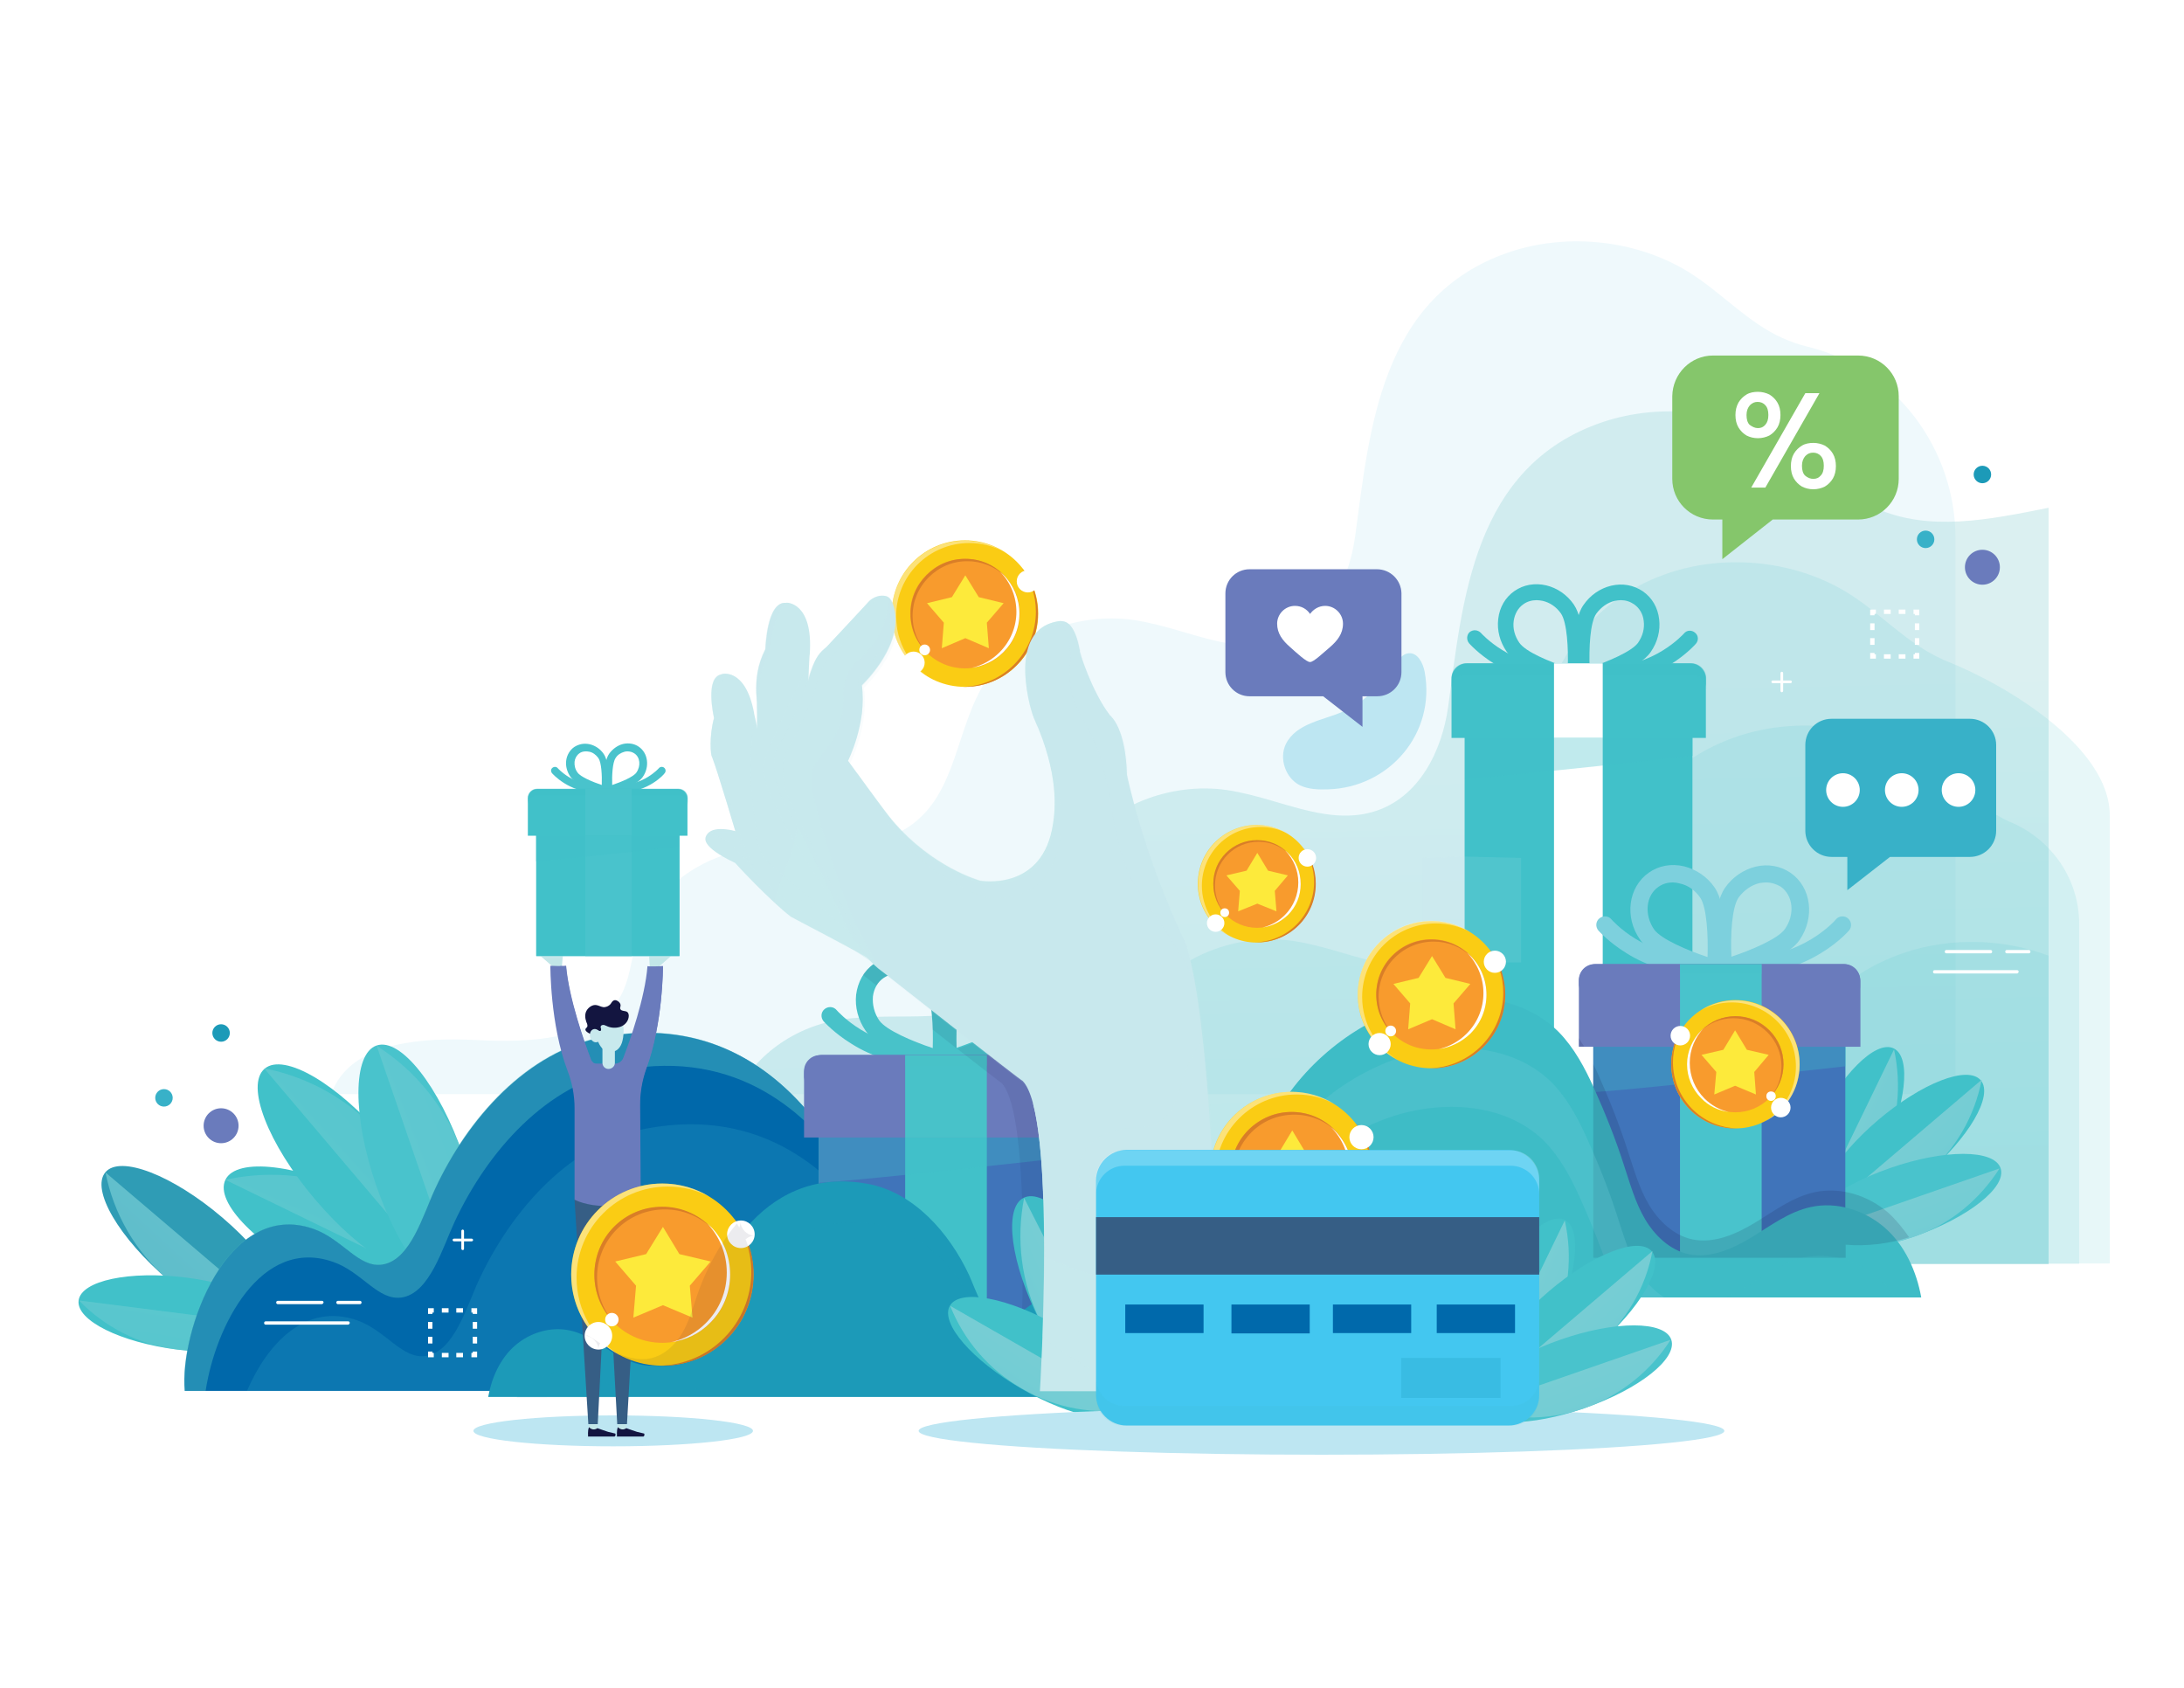 <?xml version="1.0" encoding="utf-8"?>
<!-- Generator: Adobe Illustrator 25.2.3, SVG Export Plug-In . SVG Version: 6.00 Build 0)  -->
<svg version="1.1" id="Layer_1" xmlns="http://www.w3.org/2000/svg" xmlns:xlink="http://www.w3.org/1999/xlink" x="0px" y="0px"
	 viewBox="0 0 650 502.3" style="enable-background:new 0 0 650 502.3;" xml:space="preserve">
<style type="text/css">
	.st0{fill:#EFF9FC;}
	.st1{filter:url(#Adobe_OpacityMaskFilter);}
	.st2{filter:url(#Adobe_OpacityMaskFilter_1_);}
	.st3{mask:url(#SVGID_1_);fill:url(#SVGID_2_);}
	.st4{opacity:0.38;fill:url(#SVGID_3_);}
	.st5{fill:#2F9CB5;}
	.st6{filter:url(#Adobe_OpacityMaskFilter_2_);}
	.st7{filter:url(#Adobe_OpacityMaskFilter_3_);}
	.st8{mask:url(#SVGID_4_);fill:url(#SVGID_5_);}
	.st9{opacity:0.71;fill:url(#SVGID_6_);}
	.st10{fill:#41C1C9;}
	.st11{filter:url(#Adobe_OpacityMaskFilter_4_);}
	.st12{filter:url(#Adobe_OpacityMaskFilter_5_);}
	.st13{mask:url(#SVGID_7_);fill:url(#SVGID_8_);}
	.st14{opacity:0.47;fill:url(#SVGID_9_);}
	.st15{filter:url(#Adobe_OpacityMaskFilter_6_);}
	.st16{filter:url(#Adobe_OpacityMaskFilter_7_);}
	.st17{mask:url(#SVGID_10_);fill:url(#SVGID_11_);}
	.st18{opacity:0.47;fill:url(#SVGID_12_);}
	.st19{filter:url(#Adobe_OpacityMaskFilter_8_);}
	.st20{filter:url(#Adobe_OpacityMaskFilter_9_);}
	.st21{mask:url(#SVGID_13_);fill:url(#SVGID_14_);}
	.st22{opacity:0.47;fill:url(#SVGID_15_);}
	.st23{fill:#49C3CC;}
	.st24{filter:url(#Adobe_OpacityMaskFilter_10_);}
	.st25{filter:url(#Adobe_OpacityMaskFilter_11_);}
	.st26{mask:url(#SVGID_16_);fill:url(#SVGID_17_);}
	.st27{opacity:0.47;fill:url(#SVGID_18_);}
	.st28{opacity:0.13;fill:#49C3CC;}
	.st29{fill:#0068AA;}
	.st30{opacity:0.21;}
	.st31{fill:#38B1C8;}
	.st32{opacity:0.42;fill:#57C4C3;}
	.st33{fill:#48C2C9;}
	.st34{fill:#4074BA;}
	.st35{opacity:0.33;fill:#41C1C9;}
	.st36{fill:#6A7BBC;}
	.st37{opacity:0.45;fill:#48C2C9;}
	.st38{opacity:8.000000e-02;fill:#131540;}
	.st39{fill:#BDE6F2;}
	.st40{filter:url(#Adobe_OpacityMaskFilter_12_);}
	.st41{filter:url(#Adobe_OpacityMaskFilter_13_);}
	.st42{mask:url(#SVGID_19_);fill:url(#SVGID_20_);}
	.st43{fill:url(#SVGID_21_);}
	.st44{filter:url(#Adobe_OpacityMaskFilter_14_);}
	.st45{filter:url(#Adobe_OpacityMaskFilter_15_);}
	.st46{mask:url(#SVGID_22_);fill:url(#SVGID_23_);}
	.st47{fill:url(#SVGID_24_);}
	.st48{filter:url(#Adobe_OpacityMaskFilter_16_);}
	.st49{filter:url(#Adobe_OpacityMaskFilter_17_);}
	.st50{mask:url(#SVGID_25_);fill:url(#SVGID_26_);}
	.st51{fill:url(#SVGID_27_);}
	.st52{fill:#FFFFFF;}
	.st53{opacity:0.5;fill:#41C1C9;}
	.st54{fill:#7DD0DD;}
	.st55{opacity:0.11;fill:#C8E9ED;}
	.st56{fill:#1C9AB8;}
	.st57{opacity:0.22;}
	.st58{fill:#3EBCC6;}
	.st59{opacity:0.14;fill:#131540;}
	.st60{opacity:0.26;}
	.st61{fill:#6FCCD8;}
	.st62{opacity:0.31;fill:#C8E9ED;}
	.st63{fill:#C8E9ED;}
	.st64{fill:#85C66B;}
	.st65{fill:#C2E6E8;}
	.st66{fill:#131540;}
	.st67{fill:#365E85;}
	.st68{opacity:0.49;fill:#41C1C9;}
	.st69{opacity:0.59;fill:#49C3CC;}
	.st70{opacity:0.26;fill:#C8E9ED;}
	.st71{opacity:0.34;fill:#49C3CC;}
	.st72{filter:url(#Adobe_OpacityMaskFilter_18_);}
	.st73{filter:url(#Adobe_OpacityMaskFilter_19_);}
	.st74{mask:url(#SVGID_28_);fill:url(#SVGID_29_);}
	.st75{fill:url(#SVGID_30_);}
	.st76{filter:url(#Adobe_OpacityMaskFilter_20_);}
	.st77{filter:url(#Adobe_OpacityMaskFilter_21_);}
	.st78{mask:url(#SVGID_31_);fill:url(#SVGID_32_);}
	.st79{fill:url(#SVGID_33_);}
	.st80{filter:url(#Adobe_OpacityMaskFilter_22_);}
	.st81{filter:url(#Adobe_OpacityMaskFilter_23_);}
	.st82{mask:url(#SVGID_34_);fill:url(#SVGID_35_);}
	.st83{fill:url(#SVGID_36_);}
	.st84{filter:url(#Adobe_OpacityMaskFilter_24_);}
	.st85{filter:url(#Adobe_OpacityMaskFilter_25_);}
	.st86{mask:url(#SVGID_37_);fill:url(#SVGID_38_);}
	.st87{fill:url(#SVGID_39_);}
	.st88{filter:url(#Adobe_OpacityMaskFilter_26_);}
	.st89{filter:url(#Adobe_OpacityMaskFilter_27_);}
	.st90{mask:url(#SVGID_40_);fill:url(#SVGID_41_);}
	.st91{fill:url(#SVGID_42_);}
	.st92{opacity:0.28;fill:#C8E9ED;}
	.st93{fill:#FACC14;}
	.st94{fill:#F89B2D;}
	.st95{fill:#D97E27;}
	.st96{opacity:0.43;fill:#FFFFFF;}
	.st97{fill:#FDEA3B;}
	.st98{opacity:8.000000e-02;fill:#12113E;}
	.st99{opacity:0.46;fill:#C8E9ED;}
	.st100{opacity:0.34;}
	.st101{opacity:0.79;}
	.st102{opacity:0.24;fill:#C8E9ED;}
	.st103{opacity:0.12;fill:#C8E9ED;}
	.st104{opacity:0.38;fill:#C8E9ED;}
	.st105{fill:#43C7F0;}
	.st106{opacity:0.1;fill:#3EBCC6;}
	.st107{opacity:0.23;fill:#FFFFFF;}
	.st108{opacity:0.24;fill:#1C9AB8;}
	.st109{fill:#0069AB;}
</style>
<path class="st0" d="M582,325.6V160.2c0-26.8-17.9-50.6-43.9-57c-2.6-0.6-5.1-1.5-7.6-2.6c-10.4-4.7-17.9-13.3-27.4-19.3
	c-15.4-9.8-36.2-12.2-53.8-6.3c-38.7,13.1-41.7,53.3-46,84.7c-1.8,13-8.6,27.3-22.4,31.3c-9.6,2.8-19.4-0.2-29.3-3.1
	c-4.7-1.4-9.5-2.7-14.2-3.4c-16.7-2.4-34.9,4.6-43.7,17.7c-9.4,14-8.6,34-23.2,43.8c-14.1,9.4-34.1,3.7-51.1,7.4
	c-14.2,3.2-26.1,13.6-29.9,26.4c-1.7,5.8-2,12-5.2,17.3c-7.6,12.5-26.8,13.2-42.5,12.4c-15.7-0.8-35.1,0.5-42,13.3
	c-0.5,0.9-0.9,1.8-1.2,2.8H582z"/>
<defs>
	<filter id="Adobe_OpacityMaskFilter" filterUnits="userSpaceOnUse" x="126.3" y="122.3" width="483.4" height="253.8">
		<feFlood  style="flood-color:white;flood-opacity:1" result="back"/>
		<feBlend  in="SourceGraphic" in2="back" mode="normal"/>
	</filter>
</defs>
<mask maskUnits="userSpaceOnUse" x="126.3" y="122.3" width="483.4" height="253.8" id="SVGID_1_">
	<g class="st1">
		<defs>
			<filter id="Adobe_OpacityMaskFilter_1_" filterUnits="userSpaceOnUse" x="126.3" y="122.3" width="483.4" height="253.8">
				<feFlood  style="flood-color:white;flood-opacity:1" result="back"/>
				<feBlend  in="SourceGraphic" in2="back" mode="normal"/>
			</filter>
		</defs>
		<mask maskUnits="userSpaceOnUse" x="126.3" y="122.3" width="483.4" height="253.8" id="SVGID_1_">
		</mask>
		<linearGradient id="SVGID_2_" gradientUnits="userSpaceOnUse" x1="373.977" y1="549.752" x2="366.75" y2="203.934">
			<stop  offset="0" style="stop-color:#FFFFFF"/>
			<stop  offset="1" style="stop-color:#000000"/>
		</linearGradient>
		<path class="st3" d="M609.7,376.1V151.1c-17.9,3.6-35.6,7.2-51.5,0.1c-10.4-4.7-17.9-13.3-27.4-19.3c-15.4-9.8-36.2-12.2-53.8-6.3
			c-38.7,13.1-41.7,53.3-46,84.7c-1.8,13-8.6,27.3-22.4,31.3c-9.6,2.8-19.4-0.2-29.3-3.1c-4.7-1.4-9.5-2.7-14.2-3.4
			c-16.7-2.4-34.9,4.6-43.7,17.7c-9.4,14-8.6,34-23.2,43.8c-14.1,9.4-34.1,3.7-51.1,7.4c-14.2,3.2-26.1,13.6-29.9,26.4
			c-1.7,5.8-2,12-5.2,17.3c-7.6,12.5-26.8,13.2-42.5,12.4c-15.7-0.8-35.1,0.5-42,13.3c-0.5,0.9-0.9,1.8-1.2,2.8H609.7z"/>
	</g>
</mask>
<linearGradient id="SVGID_3_" gradientUnits="userSpaceOnUse" x1="373.977" y1="549.752" x2="366.75" y2="203.934">
	<stop  offset="0" style="stop-color:#5CC6D0"/>
	<stop  offset="1" style="stop-color:#A0D9DB"/>
</linearGradient>
<path class="st4" d="M609.7,376.1V151.1c-17.9,3.6-35.6,7.2-51.5,0.1c-10.4-4.7-17.9-13.3-27.4-19.3c-15.4-9.8-36.2-12.2-53.8-6.3
	c-38.7,13.1-41.7,53.3-46,84.7c-1.8,13-8.6,27.3-22.4,31.3c-9.6,2.8-19.4-0.2-29.3-3.1c-4.7-1.4-9.5-2.7-14.2-3.4
	c-16.7-2.4-34.9,4.6-43.7,17.7c-9.4,14-8.6,34-23.2,43.8c-14.1,9.4-34.1,3.7-51.1,7.4c-14.2,3.2-26.1,13.6-29.9,26.4
	c-1.7,5.8-2,12-5.2,17.3c-7.6,12.5-26.8,13.2-42.5,12.4c-15.7-0.8-35.1,0.5-42,13.3c-0.5,0.9-0.9,1.8-1.2,2.8H609.7z"/>
<g>
	<g>
		
			<ellipse transform="matrix(0.648 -0.761 0.761 0.648 -262.559 175.083)" class="st5" cx="58.3" cy="371.8" rx="12.3" ry="35.2"/>
		<defs>
			<filter id="Adobe_OpacityMaskFilter_2_" filterUnits="userSpaceOnUse" x="31.4" y="348.9" width="53.7" height="45.7">
				<feFlood  style="flood-color:white;flood-opacity:1" result="back"/>
				<feBlend  in="SourceGraphic" in2="back" mode="normal"/>
			</filter>
		</defs>
		<mask maskUnits="userSpaceOnUse" x="31.4" y="348.9" width="53.7" height="45.7" id="SVGID_4_">
			<g class="st6">
				<defs>
					<filter id="Adobe_OpacityMaskFilter_3_" filterUnits="userSpaceOnUse" x="31.4" y="348.9" width="53.7" height="45.7">
						<feFlood  style="flood-color:white;flood-opacity:1" result="back"/>
						<feBlend  in="SourceGraphic" in2="back" mode="normal"/>
					</filter>
				</defs>
				<mask maskUnits="userSpaceOnUse" x="31.4" y="348.9" width="53.7" height="45.7" id="SVGID_4_">
				</mask>
				
					<linearGradient id="SVGID_5_" gradientUnits="userSpaceOnUse" x1="2021.784" y1="3399.367" x2="1827.438" y2="3406.76" gradientTransform="matrix(-0.648 0.761 0.761 0.648 -1270.807 -3314.933)">
					<stop  offset="0" style="stop-color:#FFFFFF"/>
					<stop  offset="1" style="stop-color:#000000"/>
				</linearGradient>
				<path class="st8" d="M31.4,348.9l53.7,45.7l0,0c-12.4-0.4-24.7-4.9-34.8-13.5C40.2,372.5,33.8,361.1,31.4,348.9L31.4,348.9z"/>
			</g>
		</mask>
		
			<linearGradient id="SVGID_6_" gradientUnits="userSpaceOnUse" x1="2021.784" y1="3399.367" x2="1827.438" y2="3406.76" gradientTransform="matrix(-0.648 0.761 0.761 0.648 -1270.807 -3314.933)">
			<stop  offset="0" style="stop-color:#5CC6D0"/>
			<stop  offset="1" style="stop-color:#A0D9DB"/>
		</linearGradient>
		<path class="st9" d="M31.4,348.9l53.7,45.7l0,0c-12.4-0.4-24.7-4.9-34.8-13.5C40.2,372.5,33.8,361.1,31.4,348.9L31.4,348.9z"/>
	</g>
	
		<ellipse transform="matrix(0.126 -0.992 0.992 0.126 -340.453 395.424)" class="st10" cx="54.2" cy="390.9" rx="10.8" ry="31"/>
	<defs>
		<filter id="Adobe_OpacityMaskFilter_4_" filterUnits="userSpaceOnUse" x="23.5" y="387" width="61.4" height="15">
			<feFlood  style="flood-color:white;flood-opacity:1" result="back"/>
			<feBlend  in="SourceGraphic" in2="back" mode="normal"/>
		</filter>
	</defs>
	<mask maskUnits="userSpaceOnUse" x="23.5" y="387" width="61.4" height="15" id="SVGID_7_">
		<g class="st11">
			<defs>
				<filter id="Adobe_OpacityMaskFilter_5_" filterUnits="userSpaceOnUse" x="23.5" y="387" width="61.4" height="15">
					<feFlood  style="flood-color:white;flood-opacity:1" result="back"/>
					<feBlend  in="SourceGraphic" in2="back" mode="normal"/>
				</filter>
			</defs>
			<mask maskUnits="userSpaceOnUse" x="23.5" y="387" width="61.4" height="15" id="SVGID_7_">
			</mask>
			
				<linearGradient id="SVGID_8_" gradientUnits="userSpaceOnUse" x1="2216.941" y1="1634.964" x2="2046.225" y2="1641.458" gradientTransform="matrix(-0.126 0.992 0.992 0.126 -1299.176 -1947.777)">
				<stop  offset="0" style="stop-color:#FFFFFF"/>
				<stop  offset="1" style="stop-color:#000000"/>
			</linearGradient>
			<path class="st13" d="M23.5,387l61.4,7.8l0,0c-9.3,5.6-20.5,8.3-32.1,6.8C41.2,400.2,31.1,394.8,23.5,387L23.5,387z"/>
		</g>
	</mask>
	
		<linearGradient id="SVGID_9_" gradientUnits="userSpaceOnUse" x1="2216.941" y1="1634.964" x2="2046.225" y2="1641.458" gradientTransform="matrix(-0.126 0.992 0.992 0.126 -1299.176 -1947.777)">
		<stop  offset="0" style="stop-color:#5CC6D0"/>
		<stop  offset="1" style="stop-color:#A0D9DB"/>
	</linearGradient>
	<path class="st14" d="M23.5,387l61.4,7.8l0,0c-9.3,5.6-20.5,8.3-32.1,6.8C41.2,400.2,31.1,394.8,23.5,387L23.5,387z"/>
</g>
<g>
	<g>
		
			<ellipse transform="matrix(0.438 -0.899 0.899 0.438 -273.533 299.033)" class="st10" cx="102.4" cy="368.3" rx="13.7" ry="39.3"/>
		<defs>
			<filter id="Adobe_OpacityMaskFilter_6_" filterUnits="userSpaceOnUse" x="67.1" y="349.6" width="70.7" height="35.9">
				<feFlood  style="flood-color:white;flood-opacity:1" result="back"/>
				<feBlend  in="SourceGraphic" in2="back" mode="normal"/>
			</filter>
		</defs>
		<mask maskUnits="userSpaceOnUse" x="67.1" y="349.6" width="70.7" height="35.9" id="SVGID_10_">
			<g class="st15">
				<defs>
					<filter id="Adobe_OpacityMaskFilter_7_" filterUnits="userSpaceOnUse" x="67.1" y="349.6" width="70.7" height="35.9">
						<feFlood  style="flood-color:white;flood-opacity:1" result="back"/>
						<feBlend  in="SourceGraphic" in2="back" mode="normal"/>
					</filter>
				</defs>
				<mask maskUnits="userSpaceOnUse" x="67.1" y="349.6" width="70.7" height="35.9" id="SVGID_10_">
				</mask>
				
					<linearGradient id="SVGID_11_" gradientUnits="userSpaceOnUse" x1="44.224" y1="3150.808" x2="-172.492" y2="3159.053" gradientTransform="matrix(0.438 -0.899 0.899 0.438 -2714.935 -1050.476)">
					<stop  offset="0" style="stop-color:#FFFFFF"/>
					<stop  offset="1" style="stop-color:#000000"/>
				</linearGradient>
				<path class="st17" d="M67.1,351.1l70.7,34.4l0,0c-5.9-12.4-16-23-29.3-29.5C95.1,349.5,80.5,348.1,67.1,351.1L67.1,351.1z"/>
			</g>
		</mask>
		
			<linearGradient id="SVGID_12_" gradientUnits="userSpaceOnUse" x1="44.224" y1="3150.808" x2="-172.492" y2="3159.053" gradientTransform="matrix(0.438 -0.899 0.899 0.438 -2714.935 -1050.476)">
			<stop  offset="0" style="stop-color:#5CC6D0"/>
			<stop  offset="1" style="stop-color:#A0D9DB"/>
		</linearGradient>
		<path class="st18" d="M67.1,351.1l70.7,34.4l0,0c-5.9-12.4-16-23-29.3-29.5C95.1,349.5,80.5,348.1,67.1,351.1L67.1,351.1z"/>
	</g>
	<g>
		
			<ellipse transform="matrix(0.763 -0.647 0.647 0.763 -200.335 149.916)" class="st10" cx="104.1" cy="347.9" rx="13.7" ry="39.3"/>
		<defs>
			<filter id="Adobe_OpacityMaskFilter_8_" filterUnits="userSpaceOnUse" x="78.6" y="317.9" width="50.8" height="59.9">
				<feFlood  style="flood-color:white;flood-opacity:1" result="back"/>
				<feBlend  in="SourceGraphic" in2="back" mode="normal"/>
			</filter>
		</defs>
		<mask maskUnits="userSpaceOnUse" x="78.6" y="317.9" width="50.8" height="59.9" id="SVGID_13_">
			<g class="st19">
				<defs>
					<filter id="Adobe_OpacityMaskFilter_9_" filterUnits="userSpaceOnUse" x="78.6" y="317.9" width="50.8" height="59.9">
						<feFlood  style="flood-color:white;flood-opacity:1" result="back"/>
						<feBlend  in="SourceGraphic" in2="back" mode="normal"/>
					</filter>
				</defs>
				<mask maskUnits="userSpaceOnUse" x="78.6" y="317.9" width="50.8" height="59.9" id="SVGID_13_">
				</mask>
				
					<linearGradient id="SVGID_14_" gradientUnits="userSpaceOnUse" x1="711.031" y1="1705.242" x2="494.35" y2="1713.485" gradientTransform="matrix(0.763 -0.647 0.647 0.763 -1478.051 -550.494)">
					<stop  offset="0" style="stop-color:#FFFFFF"/>
					<stop  offset="1" style="stop-color:#000000"/>
				</linearGradient>
				<path class="st21" d="M78.6,317.9l50.8,59.9l0,0c-0.4-13.8-5.4-27.5-15-38.8C104.9,327.7,92.2,320.6,78.6,317.9L78.6,317.9z"/>
			</g>
		</mask>
		
			<linearGradient id="SVGID_15_" gradientUnits="userSpaceOnUse" x1="711.031" y1="1705.242" x2="494.35" y2="1713.485" gradientTransform="matrix(0.763 -0.647 0.647 0.763 -1478.051 -550.494)">
			<stop  offset="0" style="stop-color:#5CC6D0"/>
			<stop  offset="1" style="stop-color:#A0D9DB"/>
		</linearGradient>
		<path class="st22" d="M78.6,317.9l50.8,59.9l0,0c-0.4-13.8-5.4-27.5-15-38.8C104.9,327.7,92.2,320.6,78.6,317.9L78.6,317.9z"/>
	</g>
	
		<ellipse transform="matrix(0.945 -0.326 0.326 0.945 -106.719 59.74)" class="st23" cx="124.9" cy="348.4" rx="13.7" ry="39.3"/>
	<defs>
		<filter id="Adobe_OpacityMaskFilter_10_" filterUnits="userSpaceOnUse" x="112.1" y="311.2" width="29.2" height="74.3">
			<feFlood  style="flood-color:white;flood-opacity:1" result="back"/>
			<feBlend  in="SourceGraphic" in2="back" mode="normal"/>
		</filter>
	</defs>
	<mask maskUnits="userSpaceOnUse" x="112.1" y="311.2" width="29.2" height="74.3" id="SVGID_16_">
		<g class="st24">
			<defs>
				<filter id="Adobe_OpacityMaskFilter_11_" filterUnits="userSpaceOnUse" x="112.1" y="311.2" width="29.2" height="74.3">
					<feFlood  style="flood-color:white;flood-opacity:1" result="back"/>
					<feBlend  in="SourceGraphic" in2="back" mode="normal"/>
				</filter>
			</defs>
			<mask maskUnits="userSpaceOnUse" x="112.1" y="311.2" width="29.2" height="74.3" id="SVGID_16_">
			</mask>
			
				<linearGradient id="SVGID_17_" gradientUnits="userSpaceOnUse" x1="475.827" y1="327.774" x2="259.146" y2="336.017" gradientTransform="matrix(0.945 -0.326 0.326 0.945 -351.796 162.543)">
				<stop  offset="0" style="stop-color:#FFFFFF"/>
				<stop  offset="1" style="stop-color:#000000"/>
			</linearGradient>
			<path class="st26" d="M112.1,311.2l25.6,74.3l0,0c4.6-13,5-27.6,0.2-41.6C133,329.8,123.7,318.6,112.1,311.2L112.1,311.2z"/>
		</g>
	</mask>
	
		<linearGradient id="SVGID_18_" gradientUnits="userSpaceOnUse" x1="475.827" y1="327.774" x2="259.146" y2="336.017" gradientTransform="matrix(0.945 -0.326 0.326 0.945 -351.796 162.543)">
		<stop  offset="0" style="stop-color:#5CC6D0"/>
		<stop  offset="1" style="stop-color:#A0D9DB"/>
	</linearGradient>
	<path class="st27" d="M112.1,311.2l25.6,74.3l0,0c4.6-13,5-27.6,0.2-41.6C133,329.8,123.7,318.6,112.1,311.2L112.1,311.2z"/>
</g>
<path class="st28" d="M577.9,196.1c-10.4-4.7-17.9-13.3-27.4-19.3c-15.4-9.8-36.2-12.2-53.8-6.3c-38.7,13.1-41.7,53.3-46,84.7
	c-1.8,13-8.6,27.3-22.4,31.3c-9.6,2.8-19.4-0.2-29.3-3.1c-4.7-1.4-9.5-2.7-14.2-3.4c-16.7-2.4-34.9,4.6-43.7,17.7
	c-9.4,14-8.6,34-23.2,43.8c-14.1,9.4-34.1,3.7-51.1,7.4c-14.2,3.2-26.1,13.6-29.9,26.4c-0.1,0.2-0.1,0.5-0.2,0.7h391.2V242.6
	c0-20-29.9-38.4-48.4-45.8C578.9,196.6,578.4,196.4,577.9,196.1z"/>
<path class="st29" d="M55,413.9h313.2c-1.7-9.5-6-19.1-13.4-25.5c-7.3-6.3-17.5-9.5-27-7.4c-7.9,1.7-14.6,6.8-21.6,11.1
	c-6.9,4.2-15.1,7.8-23,6.1c-6.8-1.5-12.2-6.7-15.7-12.7c-3.5-6-5.4-12.7-7.5-19.3c-3.1-9.7-24.4-68-80.4-57.6
	c-22.7,4.2-40.4,24.3-50.1,45.2c-3.6,7.7-7.3,21.2-15.7,22.5c-7.1,1.1-11.8-7.5-20.5-10.6C67.6,356.7,53.4,396.2,55,413.9z"/>
<g class="st30">
	<path class="st31" d="M73.5,413.9h207.7c-0.2-0.4-0.5-0.7-0.7-1.1c-3.5-6-5.4-12.7-7.5-19.3c-0.1-0.4-0.3-0.9-0.5-1.5
		c-2-1.9-3.7-4.2-5-6.6c-3.3-5.7-5.2-12-7.2-18.3c-12-18.2-33.3-37.7-67.7-31.3c-22.7,4.2-40.4,24.3-50.1,45.2
		c-3.6,7.7-7.3,21.2-15.7,22.5c-7.1,1.1-11.8-7.5-20.5-10.6C91,387.6,79.7,399.6,73.5,413.9z"/>
	<path class="st31" d="M365.5,413.9c-7.1-5-16.1-7.4-24.6-5.6c-4.6,1-8.8,3.1-12.8,5.6H365.5z"/>
</g>
<g>
	<path class="st31" d="M273.4,395.4c3.5,6,9,11.2,15.7,12.7c7.9,1.8,16.1-1.8,23-6.1c6.9-4.2,13.6-9.3,21.6-11.1
		c9.5-2.1,19.7,1.1,27,7.4c1.5,1.3,2.9,2.7,4.1,4.3c-2.3-5.4-5.6-10.4-10-14.2c-7.3-6.3-17.5-9.5-27-7.4
		c-7.9,1.7-14.6,6.8-21.6,11.1c-6.9,4.2-15.1,7.8-23,6.1c-5-1.1-9.2-4.2-12.6-8.2C271.5,391.8,272.4,393.6,273.4,395.4z"/>
	<path class="st32" d="M99.1,375.5c8.7,3,13.4,11.7,20.5,10.6c8.3-1.3,12.1-14.8,15.7-22.5c9.8-21,27.4-41,50.1-45.2
		c34-6.3,55.2,12.7,67.3,30.8c-10.5-20-32.8-48.2-73.2-40.7c-22.7,4.2-40.4,24.3-50.1,45.2c-3.6,7.7-7.3,21.2-15.7,22.5
		c-7.1,1.1-11.8-7.5-20.5-10.6c-25.7-8.9-39.9,30.6-38.3,48.3h6.3C64.1,394.7,77.6,368,99.1,375.5z"/>
</g>
<g>
	<g>
		<path class="st33" d="M280,318.7l-0.2-3.1c0-0.2-0.3-4.5-0.2-9.5c0.2-7.2,1.3-12.1,3.2-14.8c2.2-3.2,5.5-5.4,9.1-6.3
			c3.7-0.9,7.5-0.2,10.5,1.9c3,2.1,4.9,5.4,5.3,9.2c0.4,3.7-0.6,7.5-2.8,10.7l0,0c-1.9,2.8-6.1,5.4-12.8,8.1c-4.7,1.9-8.8,3-9,3.1
			L280,318.7z M295.1,289.7c-0.7,0-1.3,0.1-2,0.2c-2.4,0.6-4.6,2.1-6.1,4.2c-2.1,2.9-2.5,11.4-2.3,17.7c6-2,13.8-5.3,15.9-8.2
			c1.5-2.2,2.2-4.7,1.9-7.1c-0.3-2.3-1.4-4.3-3.2-5.5C298.1,290.1,296.6,289.7,295.1,289.7z"/>
		<path class="st33" d="M282.4,318.7l-3-0.8c-0.2,0-4.3-1.2-9-3.1c-6.7-2.7-10.9-5.3-12.8-8.1l0,0c-2.2-3.2-3.2-7-2.8-10.7
			c0.5-3.8,2.3-7.1,5.3-9.2c6.1-4.3,14.9-2.3,19.5,4.4c1.9,2.8,3,7.6,3.2,14.8c0.2,5.1-0.2,9.3-0.2,9.5L282.4,318.7z M261.7,303.7
			c2.1,2.9,9.9,6.2,15.9,8.2c0.2-6.3-0.2-14.8-2.2-17.7c-3.1-4.4-8.6-5.8-12.4-3.2c-1.8,1.2-2.9,3.2-3.2,5.5
			C259.6,299,260.2,301.5,261.7,303.7L261.7,303.7z"/>
		<path class="st33" d="M274,316.6c-7.2,0-14.3-2-20.6-6c-5.2-3.2-8.2-6.6-8.3-6.7c-0.9-1.1-0.8-2.7,0.3-3.6
			c1.1-0.9,2.7-0.8,3.6,0.3l0,0c0,0,2.6,3,7.2,5.8c6.1,3.7,12.6,5.4,19.4,5.1c1.4-0.1,2.6,1,2.7,2.4c0.1,1.4-1,2.6-2.4,2.7
			C275.3,316.6,274.7,316.6,274,316.6z"/>
		<path class="st33" d="M290.8,316.6c-0.6,0-1.2,0-1.9,0c-1.4-0.1-2.5-1.3-2.4-2.7c0.1-1.4,1.3-2.5,2.7-2.4
			c16.3,0.8,26.5-10.7,26.6-10.9c0.9-1.1,2.6-1.2,3.6-0.3c1.1,0.9,1.2,2.6,0.3,3.6c-0.1,0.1-3,3.5-8.3,6.7
			C305.1,314.6,298,316.6,290.8,316.6z"/>
		<rect x="243.7" y="315.3" class="st10" width="75" height="86.2"/>
		<rect x="243.7" y="315.3" class="st34" width="75" height="86.2"/>
		<rect x="269.4" y="315.3" class="st10" width="24.3" height="86.2"/>
		<path class="st35" d="M317.8,315.3h-24.2l-3.1,0.8l-46.8-0.7V352c16.6-1.1,75-7.7,75-7.7v-27.9L317.8,315.3z"/>
		<path class="st36" d="M323,338.5h-83.7v-19.1c0-3,2.4-5.5,5.5-5.5h72.8c3,0,5.5,2.4,5.5,5.5V338.5z"/>
		<path class="st36" d="M318.3,314H244c-2.6,0-4.7,2.1-4.7,4.7v3.1c0-2.6,2.1-4.7,4.7-4.7h74.3c2.6,0,4.7,2.1,4.7,4.7v-3.1
			C323,316.1,320.9,314,318.3,314z"/>
		<rect x="269.4" y="314" class="st33" width="24.3" height="24.5"/>
		<rect x="269.4" y="314" class="st37" width="24.3" height="3.1"/>
	</g>
	<path class="st38" d="M318.6,401.5v-57.2v-5.8h4.4v-16.7v0v-3.1c0-1.5-0.7-2.8-1.8-3.7c-0.8-0.6-1.8-1-2.9-1h-13.6
		c2.3-0.9,4.6-2,6.7-3.3c5.2-3.2,8.2-6.6,8.3-6.7c0.9-1.1,0.8-2.7-0.3-3.6c-1.1-0.9-2.7-0.8-3.6,0.3c-0.1,0.1-5.1,5.8-13.8,8.9
		c1.2-0.9,2.2-1.9,2.8-2.8c2.2-3.2,3.2-7,2.8-10.7c-0.5-3.8-2.3-7.1-5.3-9.2c-3-2.1-6.7-2.8-10.5-1.9c-3.6,0.9-6.9,3.1-9.1,6.3
		c-0.6,0.9-1.1,2-1.6,3.3c-0.4-1.3-1-2.4-1.6-3.3c-4.7-6.7-13.5-8.7-19.5-4.4c-1.2,0.9-2.3,1.9-3.2,3.2c1,0.8,2.4,1.9,4.1,3.2
		c0.5-0.9,1.2-1.6,2-2.2c3.8-2.6,9.3-1.2,12.4,3.2c1.5,2.1,2.1,7.1,2.3,12.1c2.4,1.9,4.8,3.8,7.1,5.6c-0.2-6.3,0.2-14.7,2.3-17.6
		c1.5-2.2,3.7-3.7,6.1-4.2c0.7-0.2,1.4-0.2,2-0.2c1.6,0,3,0.4,4.3,1.3c1.8,1.2,2.9,3.2,3.2,5.5c0.3,2.4-0.4,5-1.9,7.1
		c-2,2.9-9.8,6.2-15.8,8.2c7.4,5.8,13.2,10.3,13.1,10.1c7.7,7.6,6.8,56,5.8,79.6H318.6z"/>
</g>
<path class="st28" d="M618.8,376.1V274.9c0-13.2-8.1-25-20.3-30.2c0,0-0.1,0-0.1,0c-10.4-4.7-17.9-13.3-27.4-19.3
	c-15.4-9.8-36.2-12.2-53.8-6.3c-38.7,13.1-41.7,53.3-46,84.7c-1.8,13-8.6,27.3-22.4,31.3c-9.6,2.8-19.4-0.2-29.3-3.1
	c-4.7-1.4-9.5-2.7-14.2-3.4c-16.7-2.4-34.9,4.6-43.7,17.7c-6,8.9-7.9,20.2-12.2,29.8H618.8z"/>
<path class="st28" d="M519.1,376.1h90.6v-91.7c-13.5-5.1-29.2-5.5-42.9-0.9c-38.7,13.1-41.7,53.3-46,84.7
	C520.4,370.9,519.8,373.5,519.1,376.1z"/>
<ellipse class="st39" cx="182.5" cy="425.8" rx="41.6" ry="4.6"/>
<g>
	<g>
		
			<ellipse transform="matrix(0.436 -0.9 0.9 0.436 4.114 686.781)" class="st10" cx="550.2" cy="340.1" rx="31" ry="10.8"/>
		<defs>
			<filter id="Adobe_OpacityMaskFilter_12_" filterUnits="userSpaceOnUse" x="536.7" y="312.3" width="28.2" height="55.7">
				<feFlood  style="flood-color:white;flood-opacity:1" result="back"/>
				<feBlend  in="SourceGraphic" in2="back" mode="normal"/>
			</filter>
		</defs>
		<mask maskUnits="userSpaceOnUse" x="536.7" y="312.3" width="28.2" height="55.7" id="SVGID_19_">
			<g class="st40">
				<defs>
					<filter id="Adobe_OpacityMaskFilter_13_" filterUnits="userSpaceOnUse" x="536.7" y="312.3" width="28.2" height="55.7">
						<feFlood  style="flood-color:white;flood-opacity:1" result="back"/>
						<feBlend  in="SourceGraphic" in2="back" mode="normal"/>
					</filter>
				</defs>
				<mask maskUnits="userSpaceOnUse" x="536.7" y="312.3" width="28.2" height="55.7" id="SVGID_19_">
				</mask>
				
					<linearGradient id="SVGID_20_" gradientUnits="userSpaceOnUse" x1="-2350.368" y1="5790.093" x2="-2521.064" y2="5796.586" gradientTransform="matrix(0.9 0.436 -0.436 0.9 5253.098 -3817.211)">
					<stop  offset="0" style="stop-color:#FFFFFF"/>
					<stop  offset="1" style="stop-color:#000000"/>
				</linearGradient>
				<path class="st42" d="M563.7,312.3l-27,55.7l0,0c9.8-4.7,18.1-12.6,23.2-23.1C565,334.3,566,322.8,563.7,312.3L563.7,312.3z"/>
			</g>
		</mask>
		
			<linearGradient id="SVGID_21_" gradientUnits="userSpaceOnUse" x1="-2350.368" y1="5790.093" x2="-2521.064" y2="5796.586" gradientTransform="matrix(0.9 0.436 -0.436 0.9 5253.098 -3817.211)">
			<stop  offset="0" style="stop-color:#5CC6D0"/>
			<stop  offset="1" style="stop-color:#A0D9DB"/>
		</linearGradient>
		<path class="st43" d="M563.7,312.3l-27,55.7l0,0c9.8-4.7,18.1-12.6,23.2-23.1C565,334.3,566,322.8,563.7,312.3L563.7,312.3z"/>
	</g>
	<g>
		
			<ellipse transform="matrix(0.761 -0.648 0.648 0.761 -86.187 448.65)" class="st10" cx="566.2" cy="341.4" rx="31" ry="10.8"/>
		<defs>
			<filter id="Adobe_OpacityMaskFilter_14_" filterUnits="userSpaceOnUse" x="542.7" y="321.3" width="47.1" height="40.1">
				<feFlood  style="flood-color:white;flood-opacity:1" result="back"/>
				<feBlend  in="SourceGraphic" in2="back" mode="normal"/>
			</filter>
		</defs>
		<mask maskUnits="userSpaceOnUse" x="542.7" y="321.3" width="47.1" height="40.1" id="SVGID_22_">
			<g class="st44">
				<defs>
					<filter id="Adobe_OpacityMaskFilter_15_" filterUnits="userSpaceOnUse" x="542.7" y="321.3" width="47.1" height="40.1">
						<feFlood  style="flood-color:white;flood-opacity:1" result="back"/>
						<feBlend  in="SourceGraphic" in2="back" mode="normal"/>
					</filter>
				</defs>
				<mask maskUnits="userSpaceOnUse" x="542.7" y="321.3" width="47.1" height="40.1" id="SVGID_22_">
				</mask>
				
					<linearGradient id="SVGID_23_" gradientUnits="userSpaceOnUse" x1="-425.872" y1="5081.672" x2="-596.588" y2="5088.167" gradientTransform="matrix(0.648 0.761 -0.761 0.648 4756.789 -2579.627)">
					<stop  offset="0" style="stop-color:#FFFFFF"/>
					<stop  offset="1" style="stop-color:#000000"/>
				</linearGradient>
				<path class="st46" d="M589.8,321.3l-47.1,40.1l0,0c10.9-0.4,21.7-4.3,30.6-11.9C582.2,342,587.7,332,589.8,321.3L589.8,321.3z"
					/>
			</g>
		</mask>
		
			<linearGradient id="SVGID_24_" gradientUnits="userSpaceOnUse" x1="-425.872" y1="5081.672" x2="-596.588" y2="5088.167" gradientTransform="matrix(0.648 0.761 -0.761 0.648 4756.789 -2579.627)">
			<stop  offset="0" style="stop-color:#5CC6D0"/>
			<stop  offset="1" style="stop-color:#A0D9DB"/>
		</linearGradient>
		<path class="st47" d="M589.8,321.3l-47.1,40.1l0,0c10.9-0.4,21.7-4.3,30.6-11.9C582.2,342,587.7,332,589.8,321.3L589.8,321.3z"/>
	</g>
	
		<ellipse transform="matrix(0.945 -0.328 0.328 0.945 -86.024 205.27)" class="st23" cx="565.9" cy="357.8" rx="31" ry="10.8"/>
	<defs>
		<filter id="Adobe_OpacityMaskFilter_16_" filterUnits="userSpaceOnUse" x="536.7" y="347.7" width="58.5" height="23.1">
			<feFlood  style="flood-color:white;flood-opacity:1" result="back"/>
			<feBlend  in="SourceGraphic" in2="back" mode="normal"/>
		</filter>
	</defs>
	<mask maskUnits="userSpaceOnUse" x="536.7" y="347.7" width="58.5" height="23.1" id="SVGID_25_">
		<g class="st48">
			<defs>
				<filter id="Adobe_OpacityMaskFilter_17_" filterUnits="userSpaceOnUse" x="536.7" y="347.7" width="58.5" height="23.1">
					<feFlood  style="flood-color:white;flood-opacity:1" result="back"/>
					<feBlend  in="SourceGraphic" in2="back" mode="normal"/>
				</filter>
			</defs>
			<mask maskUnits="userSpaceOnUse" x="536.7" y="347.7" width="58.5" height="23.1" id="SVGID_25_">
			</mask>
			
				<linearGradient id="SVGID_26_" gradientUnits="userSpaceOnUse" x1="636.268" y1="3879.163" x2="465.53" y2="3885.659" gradientTransform="matrix(0.328 0.945 -0.945 0.328 4046.537 -1451.913)">
				<stop  offset="0" style="stop-color:#FFFFFF"/>
				<stop  offset="1" style="stop-color:#000000"/>
			</linearGradient>
			<path class="st50" d="M595.1,347.7L536.7,368l0,0c10.2,3.6,21.7,3.9,32.8,0.1S589.3,356.8,595.1,347.7L595.1,347.7z"/>
		</g>
	</mask>
	
		<linearGradient id="SVGID_27_" gradientUnits="userSpaceOnUse" x1="636.268" y1="3879.163" x2="465.53" y2="3885.659" gradientTransform="matrix(0.328 0.945 -0.945 0.328 4046.537 -1451.913)">
		<stop  offset="0" style="stop-color:#5CC6D0"/>
		<stop  offset="1" style="stop-color:#A0D9DB"/>
	</linearGradient>
	<path class="st51" d="M595.1,347.7L536.7,368l0,0c10.2,3.6,21.7,3.9,32.8,0.1S589.3,356.8,595.1,347.7L595.1,347.7z"/>
</g>
<path class="st39" d="M395.2,234.9c-2.8,0.1-5.8,0-8.3-1.2c-4.3-2.1-6.3-8-4.2-12.3c3.1-6.2,11.2-7.1,16.9-9.6
	c7.6-3.3,10.9-8.1,16-14.7c1-1.2,2.1-2.6,3.6-2.7c2.7-0.3,4.3,2.9,4.8,5.5C427.4,218.2,413.5,234.4,395.2,234.9z"/>
<path class="st10" d="M468.8,204.8l-0.2-2.8c0-0.2-0.3-4-0.2-8.6c0.2-6.5,1.1-10.9,2.9-13.4c2-2.9,4.9-4.9,8.2-5.7
	c3.4-0.8,6.7-0.2,9.5,1.7c2.7,1.9,4.4,4.8,4.8,8.3c0.4,3.4-0.5,6.8-2.5,9.7c-1.7,2.5-5.5,4.9-11.6,7.3c-4.2,1.7-8,2.8-8.2,2.8
	L468.8,204.8z M482.4,178.6c-0.6,0-1.2,0.1-1.8,0.2c-2.2,0.5-4.1,1.9-5.5,3.8c-1.9,2.7-2.2,10.3-2,16.1c5.4-1.8,12.5-4.8,14.4-7.4
	c1.4-2,2-4.3,1.7-6.5c-0.2-2.1-1.3-3.9-2.9-5C485.1,179,483.8,178.6,482.4,178.6z"/>
<path class="st10" d="M470.9,204.8l-2.7-0.8c-0.2,0-3.9-1.1-8.2-2.8c-6.1-2.4-9.8-4.8-11.6-7.3l0,0c-2-2.9-2.9-6.3-2.5-9.7
	c0.4-3.5,2.1-6.4,4.8-8.3c2.7-1.9,6.1-2.5,9.5-1.7c3.3,0.8,6.2,2.8,8.2,5.7c1.7,2.5,2.7,6.9,2.9,13.4c0.1,4.6-0.2,8.5-0.2,8.6
	L470.9,204.8z M457.3,178.6c-1.4,0-2.8,0.4-3.9,1.2c-1.6,1.1-2.6,2.9-2.9,5c-0.3,2.2,0.3,4.5,1.7,6.5l0,0c1.9,2.7,8.9,5.6,14.4,7.4
	c0.2-5.7-0.2-13.4-2-16.1c-1.4-2-3.3-3.3-5.5-3.8C458.5,178.7,457.9,178.6,457.3,178.6z"/>
<path class="st10" d="M463.4,202.9c-6.5,0-12.9-1.9-18.7-5.4c-4.7-2.9-7.4-6-7.5-6.1c-0.8-1-0.7-2.5,0.2-3.3c1-0.8,2.4-0.7,3.3,0.2
	c0.1,0.1,2.4,2.7,6.5,5.2c5.5,3.3,11.4,4.9,17.5,4.6c1.3-0.1,2.4,0.9,2.4,2.2c0.1,1.3-0.9,2.4-2.2,2.4
	C464.5,202.9,464,202.9,463.4,202.9z"/>
<path class="st10" d="M478.6,202.9c-0.6,0-1.1,0-1.7,0c-1.3-0.1-2.3-1.2-2.2-2.4c0.1-1.3,1.2-2.3,2.4-2.2c14.8,0.7,24-9.7,24.1-9.8
	c0.8-1,2.3-1.1,3.3-0.2c1,0.8,1.1,2.3,0.2,3.3c-0.1,0.1-2.8,3.2-7.5,6.1C491.5,201.1,485.1,202.9,478.6,202.9z"/>
<rect x="435.9" y="198.6" class="st10" width="67.8" height="157.4"/>
<rect x="462.5" y="198.6" class="st52" width="14.5" height="157.4"/>
<path class="st35" d="M503,198.6h-21.9l-2.8,0.7l-42.3-0.6v33.1c15-1,67.8-6.9,67.8-6.9v-25.3L503,198.6z"/>
<path class="st10" d="M507.7,219.6H432V202c0-2.5,2.1-4.6,4.6-4.6h66.5c2.5,0,4.6,2.1,4.6,4.6V219.6z"/>
<path class="st53" d="M503.5,197.4h-67.2c-2.4,0-4.3,1.9-4.3,4.3v3.4c0-2.4,1.9-4.3,4.3-4.3h67.2c2.4,0,4.3,1.9,4.3,4.3v-3.4
	C507.7,199.3,505.8,197.4,503.5,197.4z"/>
<rect x="462.5" y="197.4" class="st52" width="14.5" height="22.2"/>
<g>
	<path class="st54" d="M510.6,291.6l-0.2-3.1c0-0.2-0.3-4.5-0.2-9.5c0.2-7.2,1.3-12.1,3.2-14.8c2.2-3.2,5.5-5.4,9.1-6.3
		c3.7-0.9,7.5-0.2,10.5,1.9c6.1,4.3,7.2,13.2,2.6,19.9c-1.9,2.8-6.1,5.4-12.8,8.1c-4.7,1.9-8.8,3-9,3.1L510.6,291.6z M525.6,262.6
		c-0.7,0-1.3,0.1-2,0.2c-2.4,0.6-4.5,2.1-6.1,4.2c-2.1,2.9-2.5,11.4-2.2,17.7c6-2,13.8-5.3,15.9-8.2l0,0c3.1-4.4,2.5-10.1-1.3-12.7
		C528.7,263.1,527.2,262.6,525.6,262.6z"/>
	<path class="st54" d="M512.9,291.6l-3-0.8c-0.2,0-4.3-1.2-9-3.1c-6.7-2.7-10.9-5.3-12.8-8.1c-4.7-6.7-3.5-15.6,2.6-19.9
		c3-2.1,6.7-2.8,10.5-1.9c3.6,0.9,6.9,3.1,9.1,6.3c1.9,2.8,3,7.6,3.2,14.8c0.2,5.1-0.2,9.3-0.2,9.5L512.9,291.6z M497.9,262.6
		c-1.6,0-3,0.4-4.3,1.3c-3.8,2.6-4.3,8.3-1.3,12.7l0,0c2.1,2.9,9.9,6.2,15.9,8.2c0.2-6.3-0.2-14.8-2.2-17.7
		c-1.5-2.2-3.7-3.7-6.1-4.2C499.2,262.7,498.5,262.6,497.9,262.6z"/>
	<path class="st54" d="M504.6,289.6c-7.2,0-14.3-2-20.6-6c-5.2-3.2-8.2-6.6-8.3-6.7c-0.9-1.1-0.8-2.7,0.3-3.6
		c1.1-0.9,2.7-0.8,3.6,0.3l0,0c0,0,2.6,3,7.2,5.8c6.1,3.7,12.6,5.4,19.4,5.1c1.4-0.1,2.6,1,2.7,2.4c0.1,1.4-1,2.6-2.4,2.7
		C505.8,289.5,505.2,289.6,504.6,289.6z"/>
	<path class="st54" d="M521.4,289.6c-0.6,0-1.2,0-1.9,0c-1.4-0.1-2.5-1.3-2.4-2.7c0.1-1.4,1.3-2.5,2.7-2.4
		c16.3,0.8,26.5-10.7,26.6-10.9c0.9-1.1,2.6-1.2,3.6-0.3c1.1,0.9,1.2,2.6,0.3,3.6c-0.1,0.1-3,3.5-8.3,6.7
		C535.7,287.5,528.6,289.6,521.4,289.6z"/>
	<polygon class="st55" points="452.7,286.4 452.7,255.3 435.9,254.9 423.3,255.3 423.3,286.4 	"/>
	<rect x="474.2" y="288.3" class="st10" width="75" height="86.2"/>
	<rect x="474.2" y="288.3" class="st34" width="75" height="86.2"/>
	<rect x="500" y="288.3" class="st23" width="24.3" height="86.2"/>
	<path class="st35" d="M548.4,288.3h-24.2l-3.1,0.8l-46.8-0.7v36.6c16.6-1.1,75-7.7,75-7.7v-27.9L548.4,288.3z"/>
	<path class="st36" d="M553.6,311.5h-83.7V292c0-2.8,2.3-5.1,5.1-5.1h73.6c2.8,0,5.1,2.3,5.1,5.1V311.5z"/>
	<path class="st36" d="M548.9,286.9h-74.3c-2.6,0-4.7,2.1-4.7,4.7v2.9c0-2.6,2.1-4.7,4.7-4.7h74.3c2.6,0,4.7,2.1,4.7,4.7v-2.9
		C553.6,289,551.5,286.9,548.9,286.9z"/>
	<rect x="500" y="286.9" class="st23" width="24.3" height="24.5"/>
</g>
<path class="st56" d="M333.1,415.7H145.3c1-5.7,3.6-11.5,8-15.3c4.4-3.8,10.5-5.7,16.2-4.5c4.8,1,8.8,4.1,12.9,6.6
	c4.2,2.5,9,4.7,13.8,3.6c4.1-0.9,7.3-4,9.4-7.6c2.1-3.6,3.2-7.6,4.5-11.6c1.9-5.8,14.6-40.8,48.2-34.6c13.6,2.5,24.2,14.5,30.1,27.1
	c2.1,4.6,4.4,12.7,9.4,13.5c4.3,0.7,7.1-4.5,12.3-6.3C325.6,381.4,334.1,405.1,333.1,415.7z"/>
<g class="st57">
	<path class="st56" d="M313.5,398.8c-5.2,1.8-8,7-12.3,6.3c-5-0.8-7.3-8.9-9.4-13.5c-5.9-12.6-16.4-24.6-30.1-27.1
		c-33.6-6.2-46.3,28.8-48.2,34.6c-1.3,4-2.4,8-4.5,11.6c-1.1,1.8-2.5,3.6-4.1,4.9h128.2c0.1-1.3,0.1-2.9-0.1-4.6
		C329.3,402.7,322.6,395.7,313.5,398.8z"/>
	<path class="st56" d="M263.4,388.7c-26-4.8-39.5,15-45.2,26.9h75.1C287.5,403.2,276.9,391.2,263.4,388.7z"/>
	<path class="st56" d="M187.4,415.7c-0.6-0.3-1.1-0.6-1.6-0.9c-4.2-2.5-8.2-5.6-12.9-6.6c-5.7-1.2-11.8,0.7-16.2,4.5
		c-1.1,0.9-2.1,2-2.9,3.1H187.4z"/>
</g>
<path class="st58" d="M316.1,386.1h255.7c-1.4-7.8-4.9-15.6-10.9-20.8c-6-5.2-14.3-7.8-22-6.1c-6.5,1.4-12,5.6-17.6,9
	s-12.3,6.4-18.8,5c-5.5-1.2-10-5.5-12.9-10.4c-2.9-4.9-4.4-10.4-6.2-15.8c-2.5-7.9-5.6-15.6-9-23.2c-2.7-6-5.9-12-10.5-16.7
	c-11.6-11.6-30.6-12.5-46.1-7.2c-17.8,6.2-33,19.8-40.9,36.9c-2.9,6.3-6.1,13.9-12.9,15c-5.8,0.9-11-3.7-16.6-5.3
	c-9.8-2.7-19.9,4.2-26.1,12.3C315.3,366.7,314.7,371.7,316.1,386.1z"/>
<g>
	<path class="st59" d="M469.9,308.9v2.5h1.6C470.9,310.6,470.4,309.8,469.9,308.9z"/>
	<path class="st59" d="M562,360.9c-6-5.2-14.3-7.8-22-6.1c-6.5,1.4-12,5.6-17.6,9s-12.3,6.4-18.8,5c-5.5-1.2-10-5.5-12.9-10.4
		c-2.9-4.9-4.4-10.4-6.2-15.8c-2.5-7.9-5.6-15.6-9-23.2c-0.4-0.9-0.8-1.8-1.3-2.7v8.1v49.5H500h24.3h25v-3.9
		c6.2,0.5,12.6-0.2,18.9-2.2C566.4,365.6,564.4,363.1,562,360.9z"/>
</g>
<g class="st60">
	<path class="st61" d="M319.2,374c-1.6,2-2.7,3.9-3.6,5.7c0.1,1.9,0.3,4,0.5,6.4h179.2c-3.2-2-5.8-5-7.7-8.2
		c-2.9-4.9-4.4-10.4-6.2-15.8c-2.5-7.9-5.6-15.6-9-23.2c-2.7-6-5.9-12-10.5-16.7c-11.6-11.6-30.6-12.5-46.1-7.2
		c-17.8,6.2-33,19.8-40.9,36.9c-2.9,6.3-6.1,13.9-12.9,15c-5.8,0.9-11-3.7-16.6-5.3C335.4,359,325.4,365.9,319.2,374z"/>
	<path class="st58" d="M470.2,356.4c-2.7-6-5.9-12-10.5-16.7c-11.6-11.6-30.6-12.5-46.1-7.2c-17.8,6.2-33,19.8-40.9,36.9
		c-2.9,6.3-6.1,13.9-12.9,15c-5.8,0.9-11-3.7-16.6-5.3c-7.6-2.1-15.3,1.5-21.2,7h159.5c-0.7-2.2-1.4-4.4-2.1-6.6
		C476.6,371.6,473.6,363.9,470.2,356.4z"/>
	<path class="st58" d="M536.8,374.2c-6.5,1.4-12,5.6-17.6,9c-1.7,1-3.4,2-5.3,2.8h50c-1.4-2.2-3.1-4.1-5.1-5.8
		C552.9,375.2,544.5,372.5,536.8,374.2z"/>
</g>
<path class="st62" d="M315.5,184.8C315.5,184.8,315.4,184.8,315.5,184.8c-8,1-10.3,7.3-10.4,13.9c0.1,5,0.8,10.6,2.7,15.2
	c0.4,1,0.8,1.9,1.1,2.8c-1.7-6.4-3.8-16.5-0.3-22.4c1.4-2.4,3-4.6,4.8-6.6c0.7-0.8,1.5-1.6,1.9-2.7
	C315.4,184.9,315.4,184.8,315.5,184.8z"/>
<path class="st63" d="M353.7,283.5c-0.5-1.8-0.9-2.6-0.9-2.8c-2.4-5-4.5-9.8-6.3-14.5C348.5,271.6,350.9,277.5,353.7,283.5z"/>
<path class="st63" d="M311.7,414c0.9-17.4,3-73.2-4.3-85.8c6,22.3,2.1,85.8,2.1,85.8H311.7z"/>
<g>
	<g>
		<path class="st64" d="M509.8,105.8H553c6.7,0,12.1,5.4,12.1,12.1v24.6c0,6.7-5.4,12.1-12.1,12.1h-25.4l-15,11.8v-11.8h-2.8
			c-6.7,0-12.1-5.4-12.1-12.1v-24.6C497.8,111.2,503.2,105.8,509.8,105.8z"/>
	</g>
	<g>
		<path class="st52" d="M523.2,130.4c-1.3,0-2.4-0.3-3.4-0.8c-1-0.6-1.8-1.4-2.4-2.4c-0.6-1-0.9-2.3-0.9-3.7c0-1.4,0.3-2.6,0.9-3.7
			c0.6-1,1.4-1.8,2.4-2.4c1-0.6,2.2-0.8,3.4-0.8c1.2,0,2.4,0.3,3.4,0.8c1,0.6,1.8,1.4,2.4,2.4c0.6,1,0.9,2.3,0.9,3.7
			c0,1.4-0.3,2.7-0.9,3.7c-0.6,1-1.4,1.8-2.4,2.4C525.6,130.1,524.4,130.4,523.2,130.4z M523.2,127.4c0.9,0,1.6-0.3,2.2-1
			c0.6-0.7,0.9-1.6,0.9-2.9c0-1.3-0.3-2.3-0.9-2.9c-0.6-0.7-1.4-1-2.3-1c-0.9,0-1.6,0.3-2.3,1c-0.6,0.7-1,1.6-1,2.9
			c0,1.3,0.3,2.3,0.9,2.9C521.5,127,522.3,127.4,523.2,127.4z M521.2,145.1l16.1-28.1h4.2l-16.1,28.1H521.2z M539.7,145.6
			c-1.3,0-2.4-0.3-3.4-0.8c-1-0.6-1.8-1.4-2.4-2.4c-0.6-1-0.9-2.3-0.9-3.7c0-1.4,0.3-2.7,0.9-3.7c0.6-1,1.4-1.8,2.4-2.4
			c1-0.6,2.2-0.8,3.4-0.8c1.2,0,2.4,0.3,3.4,0.8c1,0.6,1.8,1.4,2.4,2.4c0.6,1,0.9,2.3,0.9,3.7c0,1.4-0.3,2.7-0.9,3.7
			c-0.6,1-1.4,1.8-2.4,2.4C542.1,145.3,540.9,145.6,539.7,145.6z M539.7,142.5c0.9,0,1.6-0.3,2.2-1c0.6-0.6,0.9-1.6,0.9-2.9
			c0-1.3-0.3-2.3-0.9-2.9c-0.6-0.7-1.4-1-2.3-1c-0.9,0-1.6,0.3-2.3,1c-0.6,0.7-1,1.6-1,2.9c0,1.3,0.3,2.3,0.9,2.9
			C538,142.2,538.8,142.5,539.7,142.5z"/>
	</g>
</g>
<g>
	<g>
		<path class="st31" d="M545.1,213.9h41.2c4.3,0,7.8,3.5,7.8,7.8v25.5c0,4.3-3.5,7.8-7.8,7.8h-23.8l-12.7,9.9v-9.9h-4.7
			c-4.3,0-7.8-3.5-7.8-7.8v-25.5C537.3,217.3,540.8,213.9,545.1,213.9z"/>
	</g>
</g>
<circle class="st52" cx="566" cy="235.1" r="5"/>
<circle class="st52" cx="548.5" cy="235.1" r="5"/>
<circle class="st52" cx="582.9" cy="235.1" r="5"/>
<g>
	<polygon class="st65" points="167.2,288 167.5,284.5 160.9,284.5 165,288.1 	"/>
	<polygon class="st65" points="193.4,288 193.2,284.5 199.7,284.5 195.6,288.1 	"/>
	<polygon class="st65" points="177.8,422.3 177.8,425.8 175.4,425.8 175.1,422.3 	"/>
	<path class="st66" d="M175.3,424.7c0,0,1.1,1.3,2.5,0.3c0,0,3.1,1.1,3.2,1.1l2.1,0.5l0,0c0.2,0.3,0.1,0.7-0.2,0.9l-0.1,0h-7.8
		C175.1,427.5,174.8,425.8,175.3,424.7z"/>
	<polygon class="st65" points="186.4,422.3 186.4,425.8 184,425.8 183.7,422.3 	"/>
	<polygon class="st67" points="181.7,353.5 181.7,352.8 180.7,353.2 179.7,352.8 179.8,353.5 171,357 175.1,423.8 177.9,423.8 
		180.7,368.7 183.7,423.8 186.6,423.8 190.4,357 	"/>
	<g>
		<path class="st23" d="M180,236.7l-0.1-1.4c-0.1-0.8-0.6-8.2,1.4-11c1-1.4,2.5-2.5,4.1-2.9c1.7-0.4,3.4-0.1,4.7,0.8
			c2.8,1.9,3.3,6,1.2,9c-1.9,2.8-9.1,4.8-9.9,5.1L180,236.7z M186.8,223.6c-0.3,0-0.6,0-0.9,0.1c-1.1,0.3-2.1,0.9-2.7,1.9
			c-0.9,1.3-1.1,5.2-1,8c2.7-0.9,6.3-2.4,7.2-3.7l0,0c1.4-2,1.1-4.6-0.6-5.7C188.2,223.8,187.5,223.6,186.8,223.6z"/>
		<path class="st23" d="M181.1,236.7l-1.4-0.4c-0.8-0.2-7.9-2.3-9.9-5.1l0,0c-1-1.4-1.5-3.2-1.3-4.8c0.2-1.7,1.1-3.2,2.4-4.1
			c1.4-0.9,3-1.2,4.7-0.8c1.6,0.4,3.1,1.4,4.1,2.9c1.9,2.8,1.4,10.2,1.4,11L181.1,236.7z M174.3,223.6c-0.7,0-1.4,0.2-1.9,0.6
			c-0.8,0.6-1.3,1.5-1.4,2.5c-0.1,1.1,0.2,2.3,0.9,3.2l0,0c0.9,1.3,4.5,2.8,7.2,3.7c0.1-2.9-0.1-6.7-1-8c-0.7-1-1.7-1.7-2.7-1.9
			C174.9,223.6,174.6,223.6,174.3,223.6z"/>
		<path class="st23" d="M177.3,235.8c-8,0-12.8-5.5-13-5.7c-0.4-0.5-0.4-1.2,0.1-1.6c0.5-0.4,1.2-0.4,1.6,0.1
			c0.1,0.1,4.7,5.3,12,4.9c0.6,0,1.2,0.5,1.2,1.1c0,0.6-0.5,1.2-1.1,1.2C177.8,235.8,177.6,235.8,177.3,235.8z"/>
		<path class="st23" d="M184.9,235.8c-0.3,0-0.6,0-0.9,0c-0.6,0-1.1-0.6-1.1-1.2s0.6-1.1,1.2-1.1c7.3,0.4,12-4.9,12-4.9
			c0.4-0.5,1.2-0.5,1.6-0.1c0.5,0.4,0.5,1.2,0.1,1.6C197.8,230.3,192.9,235.8,184.9,235.8z"/>
	</g>
	<g>
		<rect x="159.6" y="235.5" class="st10" width="42.6" height="49"/>
		<rect x="159.6" y="235.5" class="st10" width="42.6" height="49"/>
		<rect x="174.2" y="235.5" class="st23" width="13.8" height="49"/>
		<path class="st35" d="M201.7,235.5h-13.8l-1.8,0.4l-26.6-0.4v20.8c9.5-0.6,42.6-4.4,42.6-4.4v-15.9L201.7,235.5z"/>
		<path class="st10" d="M204.7,248.7h-47.6v-11.1c0-1.6,1.3-2.8,2.8-2.8h41.9c1.6,0,2.8,1.3,2.8,2.8V248.7z"/>
		<path class="st68" d="M202,234.7h-42.2c-1.5,0-2.7,1.2-2.7,2.7v2c0-1.5,1.2-2.7,2.7-2.7H202c1.5,0,2.7,1.2,2.7,2.7v-2
			C204.7,235.9,203.5,234.7,202,234.7z"/>
		<rect x="174.2" y="234.7" class="st23" width="13.8" height="13.9"/>
		<rect x="174.2" y="234.7" class="st69" width="13.8" height="2"/>
	</g>
	<path class="st63" d="M185.6,306.5c0,2.9-0.6,6.6-4.2,6.6c-2.3,0-4.2-3.7-4.2-6.6c0-2.9,1.9-5.2,4.2-5.2S185.6,303.6,185.6,306.5z"
		/>
	<path class="st70" d="M181.4,301.3c-0.7,0-1.4,0.2-2.1,0.7c0.5-0.2,1-0.3,1.5-0.3c2.3,0,4.2,2.4,4.2,5.2c0,2.2-0.3,4.7-2,5.9
		c2.1-1,2.5-3.9,2.5-6.3C185.6,303.6,183.7,301.3,181.4,301.3z"/>
	<path class="st36" d="M197.3,287.5c0,0-4.3,0.2-4.6,0c-0.7,9.3-5.2,22.2-7.2,27.3c-0.4,1.1-1.5,1.8-2.6,1.7c-0.2,0-0.3,0-0.5,0
		h-4.9h0c-0.8,0-1.4-0.5-1.7-1.2c-1.8-4.7-6.6-18.2-7.4-27.9c-0.2,0.2-4.6,0-4.6,0s-0.1,17.5,5.1,31.2c1.4,3.6,2.1,7.4,2.1,11.2V357
		c0,0,3.4,1.9,9.5,1.9c5.2,0,10.1-1.9,10.1-1.9s-0.1-18.4-0.2-28.3c0-3.6,0.6-7.2,1.8-10.6C197.4,304.5,197.3,287.5,197.3,287.5z"/>
	<g>
		<path class="st36" d="M173.8,315c0.3,0.7,0.9,1.2,1.7,1.2l0,0h1.1c-0.3-0.2-0.6-0.5-0.7-0.9c-1.8-4.7-6.6-18.2-7.4-27.9
			c-0.1,0.1-0.9,0.1-1.8,0.1C167.8,297.6,172.1,310.3,173.8,315z"/>
		<path class="st36" d="M197.3,287.5c0,0-1,0.1-2.1,0.1c-0.2,5.2-0.9,18.9-4.9,30.4c-1.2,3.6-1.9,7.4-1.8,11.3
			c0.1,8.7,0.1,23.6,0.2,28.5c1.3-0.4,2-0.7,2-0.7s-0.1-18.4-0.2-28.3c0-3.6,0.6-7.2,1.8-10.6C197.4,304.5,197.3,287.5,197.3,287.5z
			"/>
	</g>
	<path class="st66" d="M174.6,305.8c0.2-0.2,0.3-0.5,0.2-0.8c0-0.3-0.2-0.6-0.3-0.9c-0.4-1.1-0.5-2.4,0.1-3.4c0.6-1,1.8-1.8,2.9-1.6
		c0.7,0.1,1.3,0.5,2,0.6c0.8,0.1,1.7-0.3,2.2-0.9c0.3-0.4,0.5-0.9,1-1.1c0.4-0.2,0.9,0,1.3,0.3c0.4,0.3,0.7,0.7,0.7,1.2
		c0,0.3-0.2,0.7-0.1,1c0.1,0.4,0.5,0.5,0.9,0.6c0.4,0.1,0.8,0.1,1.1,0.3c0.5,0.3,0.6,1,0.5,1.6c-0.2,1.4-1.3,2.5-2.6,2.9
		c-1.3,0.4-2.8,0.3-4-0.3c-0.3-0.1-0.6-0.3-0.9-0.3s-0.7,0.1-0.8,0.4c-0.1,0.2,0,0.5,0.1,0.8c0,0.3,0,0.6-0.3,0.6
		c-0.4,0.1-0.8-0.5-1-0.2c-0.2,0.2,0,0.4,0,0.7c0.1,1.2-1.6,0.4-2.1,0.3C174.6,307.1,173.7,306.5,174.6,305.8z"/>
	<ellipse transform="matrix(0.97 -0.243 0.243 0.97 -69.594 52.301)" class="st63" cx="177.2" cy="308.2" rx="1.6" ry="2"/>
	<path class="st66" d="M183.9,424.7c0,0,1.1,1.3,2.5,0.3c0,0,3.1,1.1,3.2,1.1l2.1,0.5l0,0c0.2,0.3,0.1,0.7-0.2,0.9l-0.1,0h-7.8
		C183.7,427.5,183.4,425.8,183.9,424.7z"/>
	<path class="st63" d="M181.1,318.1L181.1,318.1c-1,0-1.8-0.8-1.8-1.8v-5.8h3.7v5.8C183,317.3,182.1,318.1,181.1,318.1z"/>
</g>
<g>
	<circle class="st36" cx="65.8" cy="335" r="5.2"/>
	<circle class="st31" cx="48.8" cy="326.7" r="2.6"/>
	<circle class="st56" cx="65.8" cy="307.4" r="2.6"/>
</g>
<g>
	<circle class="st36" cx="590" cy="168.8" r="5.2"/>
	<circle class="st31" cx="573.1" cy="160.5" r="2.6"/>
	<circle class="st56" cx="590" cy="141.2" r="2.6"/>
</g>
<g>
	<g>
		<polygon class="st52" points="571.2,196 569.5,196 569.5,194.7 569.9,194.7 569.9,194.3 571.2,194.3 		"/>
		<path class="st52" d="M567.1,196h-2v-1.3h2V196z M562.7,196h-2v-1.3h2V196z"/>
		<polygon class="st52" points="558.3,196 556.6,196 556.6,194.3 557.9,194.3 557.9,194.7 558.3,194.7 		"/>
		<path class="st52" d="M557.9,191.9h-1.3v-2h1.3V191.9z M557.9,187.5h-1.3v-2h1.3V187.5z"/>
		<polygon class="st52" points="557.9,183.1 556.6,183.1 556.6,181.4 558.3,181.4 558.3,182.7 557.9,182.7 		"/>
		<path class="st52" d="M567.1,182.7h-2v-1.3h2V182.7z M562.7,182.7h-2v-1.3h2V182.7z"/>
		<polygon class="st52" points="571.2,183.1 569.9,183.1 569.9,182.7 569.5,182.7 569.5,181.4 571.2,181.4 		"/>
		<path class="st52" d="M571.2,191.9h-1.3v-2h1.3V191.9z M571.2,187.5h-1.3v-2h1.3V187.5z"/>
	</g>
</g>
<g>
	<g>
		<polygon class="st52" points="142,403.9 140.3,403.9 140.3,402.6 140.7,402.6 140.7,402.2 142,402.2 		"/>
		<path class="st52" d="M137.8,403.9h-2v-1.3h2V403.9z M133.5,403.9h-2v-1.3h2V403.9z"/>
		<polygon class="st52" points="129.1,403.9 127.4,403.9 127.4,402.2 128.7,402.2 128.7,402.6 129.1,402.6 		"/>
		<path class="st52" d="M128.7,399.8h-1.3v-2h1.3V399.8z M128.7,395.4h-1.3v-2h1.3V395.4z"/>
		<polygon class="st52" points="128.7,391 127.4,391 127.4,389.3 129.1,389.3 129.1,390.6 128.7,390.6 		"/>
		<path class="st52" d="M137.8,390.6h-2v-1.3h2V390.6z M133.5,390.6h-2v-1.3h2V390.6z"/>
		<polygon class="st52" points="142,391 140.7,391 140.7,390.6 140.3,390.6 140.3,389.3 142,389.3 		"/>
		<path class="st52" d="M142,399.8h-1.3v-2h1.3V399.8z M142,395.4h-1.3v-2h1.3V395.4z"/>
	</g>
</g>
<g>
	<g>
		<path class="st52" d="M107.1,388.1h-6.5c-0.3,0-0.5-0.2-0.5-0.5c0-0.3,0.2-0.5,0.5-0.5h6.5c0.3,0,0.5,0.2,0.5,0.5
			C107.6,387.9,107.4,388.1,107.1,388.1z"/>
		<path class="st52" d="M95.7,388.1H82.7c-0.3,0-0.5-0.2-0.5-0.5c0-0.3,0.2-0.5,0.5-0.5h13.1c0.3,0,0.5,0.2,0.5,0.5
			C96.2,387.9,96,388.1,95.7,388.1z"/>
		<path class="st52" d="M103.6,394.2H79.1c-0.3,0-0.5-0.2-0.5-0.5c0-0.3,0.2-0.5,0.5-0.5h24.5c0.3,0,0.5,0.2,0.5,0.5
			C104,394,103.8,394.2,103.6,394.2z"/>
	</g>
</g>
<g>
	<g>
		<path class="st52" d="M603.8,283.7h-6.5c-0.3,0-0.5-0.2-0.5-0.5s0.2-0.5,0.5-0.5h6.5c0.3,0,0.5,0.2,0.5,0.5
			S604.1,283.7,603.8,283.7z"/>
		<path class="st52" d="M592.4,283.7h-13.1c-0.3,0-0.5-0.2-0.5-0.5s0.2-0.5,0.5-0.5h13.1c0.3,0,0.5,0.2,0.5,0.5
			S592.7,283.7,592.4,283.7z"/>
		<path class="st52" d="M600.3,289.7h-24.5c-0.3,0-0.5-0.2-0.5-0.5c0-0.3,0.2-0.5,0.5-0.5h24.5c0.3,0,0.5,0.2,0.5,0.5
			C600.7,289.5,600.5,289.7,600.3,289.7z"/>
	</g>
</g>
<g>
	<g>
		<path class="st52" d="M137.7,372c-0.2,0-0.4-0.2-0.4-0.4v-5.3c0-0.2,0.2-0.4,0.4-0.4s0.4,0.2,0.4,0.4v5.3
			C138.1,371.8,138,372,137.7,372z"/>
		<path class="st52" d="M140.4,369.4h-5.3c-0.2,0-0.4-0.2-0.4-0.4c0-0.2,0.2-0.4,0.4-0.4h5.3c0.2,0,0.4,0.2,0.4,0.4
			C140.8,369.2,140.6,369.4,140.4,369.4z"/>
	</g>
</g>
<g>
	<g>
		<path class="st52" d="M530.3,206c-0.2,0-0.4-0.2-0.4-0.4v-5.3c0-0.2,0.2-0.4,0.4-0.4c0.2,0,0.4,0.2,0.4,0.4v5.3
			C530.7,205.8,530.5,206,530.3,206z"/>
		<path class="st52" d="M532.9,203.3h-5.3c-0.2,0-0.4-0.2-0.4-0.4c0-0.2,0.2-0.4,0.4-0.4h5.3c0.2,0,0.4,0.2,0.4,0.4
			C533.3,203.1,533.1,203.3,532.9,203.3z"/>
	</g>
</g>
<rect x="500" y="286.9" class="st71" width="24.3" height="2.9"/>
<g>
	<g>
		
			<ellipse transform="matrix(0.891 -0.453 0.453 0.891 -140.974 187.528)" class="st58" cx="320.8" cy="387.9" rx="12.3" ry="35.2"/>
		<defs>
			<filter id="Adobe_OpacityMaskFilter_18_" filterUnits="userSpaceOnUse" x="303.7" y="356.5" width="33.1" height="62.8">
				<feFlood  style="flood-color:white;flood-opacity:1" result="back"/>
				<feBlend  in="SourceGraphic" in2="back" mode="normal"/>
			</filter>
		</defs>
		<mask maskUnits="userSpaceOnUse" x="303.7" y="356.5" width="33.1" height="62.8" id="SVGID_28_">
			<g class="st72">
				<defs>
					<filter id="Adobe_OpacityMaskFilter_19_" filterUnits="userSpaceOnUse" x="303.7" y="356.5" width="33.1" height="62.8">
						<feFlood  style="flood-color:white;flood-opacity:1" result="back"/>
						<feBlend  in="SourceGraphic" in2="back" mode="normal"/>
					</filter>
				</defs>
				<mask maskUnits="userSpaceOnUse" x="303.7" y="356.5" width="33.1" height="62.8" id="SVGID_28_">
				</mask>
				
					<linearGradient id="SVGID_29_" gradientUnits="userSpaceOnUse" x1="1727.358" y1="2796.567" x2="1533.006" y2="2803.961" gradientTransform="matrix(-0.891 0.453 0.453 0.891 523.331 -2855.556)">
					<stop  offset="0" style="stop-color:#FFFFFF"/>
					<stop  offset="1" style="stop-color:#000000"/>
				</linearGradient>
				<path class="st74" d="M304.8,356.5l31.9,62.8l0,0c-11.2-5.1-20.9-14-26.9-25.8C303.8,381.6,302.4,368.6,304.8,356.5L304.8,356.5
					z"/>
			</g>
		</mask>
		
			<linearGradient id="SVGID_30_" gradientUnits="userSpaceOnUse" x1="1727.358" y1="2796.567" x2="1533.006" y2="2803.961" gradientTransform="matrix(-0.891 0.453 0.453 0.891 523.331 -2855.556)">
			<stop  offset="0" style="stop-color:#5CC6D0"/>
			<stop  offset="1" style="stop-color:#A0D9DB"/>
		</linearGradient>
		<path class="st75" d="M304.8,356.5l31.9,62.8l0,0c-11.2-5.1-20.9-14-26.9-25.8C303.8,381.6,302.4,368.6,304.8,356.5L304.8,356.5z"
			/>
	</g>
	
		<ellipse transform="matrix(0.498 -0.867 0.867 0.498 -194.922 471.33)" class="st10" cx="309.7" cy="404" rx="10.8" ry="31"/>
	<defs>
		<filter id="Adobe_OpacityMaskFilter_20_" filterUnits="userSpaceOnUse" x="282.8" y="388.6" width="53.7" height="31.4">
			<feFlood  style="flood-color:white;flood-opacity:1" result="back"/>
			<feBlend  in="SourceGraphic" in2="back" mode="normal"/>
		</filter>
	</defs>
	<mask maskUnits="userSpaceOnUse" x="282.8" y="388.6" width="53.7" height="31.4" id="SVGID_31_">
		<g class="st76">
			<defs>
				<filter id="Adobe_OpacityMaskFilter_21_" filterUnits="userSpaceOnUse" x="282.8" y="388.6" width="53.7" height="31.4">
					<feFlood  style="flood-color:white;flood-opacity:1" result="back"/>
					<feBlend  in="SourceGraphic" in2="back" mode="normal"/>
				</filter>
			</defs>
			<mask maskUnits="userSpaceOnUse" x="282.8" y="388.6" width="53.7" height="31.4" id="SVGID_31_">
			</mask>
			
				<linearGradient id="SVGID_32_" gradientUnits="userSpaceOnUse" x1="1640.304" y1="1291.625" x2="1469.575" y2="1298.12" gradientTransform="matrix(-0.498 0.867 0.867 0.498 -29.099 -1604.356)">
				<stop  offset="0" style="stop-color:#FFFFFF"/>
				<stop  offset="1" style="stop-color:#000000"/>
			</linearGradient>
			<path class="st78" d="M282.8,388.6l53.7,30.8l0,0c-10.7,1.6-22.1-0.2-32.2-6.1C294.2,407.6,286.8,398.7,282.8,388.6L282.8,388.6z
				"/>
		</g>
	</mask>
	
		<linearGradient id="SVGID_33_" gradientUnits="userSpaceOnUse" x1="1640.304" y1="1291.625" x2="1469.575" y2="1298.12" gradientTransform="matrix(-0.498 0.867 0.867 0.498 -29.099 -1604.356)">
		<stop  offset="0" style="stop-color:#5CC6D0"/>
		<stop  offset="1" style="stop-color:#A0D9DB"/>
	</linearGradient>
	<path class="st79" d="M282.8,388.6l53.7,30.8l0,0c-10.7,1.6-22.1-0.2-32.2-6.1C294.2,407.6,286.8,398.7,282.8,388.6L282.8,388.6z"
		/>
</g>
<ellipse class="st39" cx="393.3" cy="425.8" rx="119.9" ry="7.1"/>
<g>
	<g>
		
			<ellipse transform="matrix(0.436 -0.9 0.9 0.436 -97.001 627.366)" class="st10" cx="452.2" cy="391.1" rx="31" ry="10.8"/>
		<defs>
			<filter id="Adobe_OpacityMaskFilter_22_" filterUnits="userSpaceOnUse" x="438.7" y="363.2" width="28.2" height="55.7">
				<feFlood  style="flood-color:white;flood-opacity:1" result="back"/>
				<feBlend  in="SourceGraphic" in2="back" mode="normal"/>
			</filter>
		</defs>
		<mask maskUnits="userSpaceOnUse" x="438.7" y="363.2" width="28.2" height="55.7" id="SVGID_34_">
			<g class="st80">
				<defs>
					<filter id="Adobe_OpacityMaskFilter_23_" filterUnits="userSpaceOnUse" x="438.7" y="363.2" width="28.2" height="55.7">
						<feFlood  style="flood-color:white;flood-opacity:1" result="back"/>
						<feBlend  in="SourceGraphic" in2="back" mode="normal"/>
					</filter>
				</defs>
				<mask maskUnits="userSpaceOnUse" x="438.7" y="363.2" width="28.2" height="55.7" id="SVGID_34_">
				</mask>
				
					<linearGradient id="SVGID_35_" gradientUnits="userSpaceOnUse" x1="-2416.279" y1="5878.72" x2="-2586.975" y2="5885.214" gradientTransform="matrix(0.9 0.436 -0.436 0.9 5253.098 -3817.211)">
					<stop  offset="0" style="stop-color:#FFFFFF"/>
					<stop  offset="1" style="stop-color:#000000"/>
				</linearGradient>
				<path class="st82" d="M465.7,363.2l-27,55.7l0,0c9.8-4.7,18.1-12.6,23.2-23.1C467,385.3,468.1,373.8,465.7,363.2L465.7,363.2z"
					/>
			</g>
		</mask>
		
			<linearGradient id="SVGID_36_" gradientUnits="userSpaceOnUse" x1="-2416.279" y1="5878.72" x2="-2586.975" y2="5885.214" gradientTransform="matrix(0.9 0.436 -0.436 0.9 5253.098 -3817.211)">
			<stop  offset="0" style="stop-color:#5CC6D0"/>
			<stop  offset="1" style="stop-color:#A0D9DB"/>
		</linearGradient>
		<path class="st83" d="M465.7,363.2l-27,55.7l0,0c9.8-4.7,18.1-12.6,23.2-23.1C467,385.3,468.1,373.8,465.7,363.2L465.7,363.2z"/>
	</g>
	<g>
		
			<ellipse transform="matrix(0.761 -0.648 0.648 0.761 -142.637 397.293)" class="st10" cx="468.3" cy="392.4" rx="31" ry="10.8"/>
		<defs>
			<filter id="Adobe_OpacityMaskFilter_24_" filterUnits="userSpaceOnUse" x="444.7" y="372.3" width="47.1" height="40.1">
				<feFlood  style="flood-color:white;flood-opacity:1" result="back"/>
				<feBlend  in="SourceGraphic" in2="back" mode="normal"/>
			</filter>
		</defs>
		<mask maskUnits="userSpaceOnUse" x="444.7" y="372.3" width="47.1" height="40.1" id="SVGID_37_">
			<g class="st84">
				<defs>
					<filter id="Adobe_OpacityMaskFilter_25_" filterUnits="userSpaceOnUse" x="444.7" y="372.3" width="47.1" height="40.1">
						<feFlood  style="flood-color:white;flood-opacity:1" result="back"/>
						<feBlend  in="SourceGraphic" in2="back" mode="normal"/>
					</filter>
				</defs>
				<mask maskUnits="userSpaceOnUse" x="444.7" y="372.3" width="47.1" height="40.1" id="SVGID_37_">
				</mask>
				
					<linearGradient id="SVGID_38_" gradientUnits="userSpaceOnUse" x1="-450.58" y1="5189.322" x2="-621.296" y2="5195.817" gradientTransform="matrix(0.648 0.761 -0.761 0.648 4756.789 -2579.627)">
					<stop  offset="0" style="stop-color:#FFFFFF"/>
					<stop  offset="1" style="stop-color:#000000"/>
				</linearGradient>
				<path class="st86" d="M491.8,372.3l-47.1,40.1l0,0c10.9-0.4,21.7-4.3,30.6-11.9C484.2,393,489.8,383,491.8,372.3L491.8,372.3z"
					/>
			</g>
		</mask>
		
			<linearGradient id="SVGID_39_" gradientUnits="userSpaceOnUse" x1="-450.58" y1="5189.322" x2="-621.296" y2="5195.817" gradientTransform="matrix(0.648 0.761 -0.761 0.648 4756.789 -2579.627)">
			<stop  offset="0" style="stop-color:#5CC6D0"/>
			<stop  offset="1" style="stop-color:#A0D9DB"/>
		</linearGradient>
		<path class="st87" d="M491.8,372.3l-47.1,40.1l0,0c10.9-0.4,21.7-4.3,30.6-11.9C484.2,393,489.8,383,491.8,372.3L491.8,372.3z"/>
	</g>
	
		<ellipse transform="matrix(0.945 -0.328 0.328 0.945 -108.151 175.971)" class="st23" cx="467.9" cy="408.8" rx="31" ry="10.8"/>
	<defs>
		<filter id="Adobe_OpacityMaskFilter_26_" filterUnits="userSpaceOnUse" x="438.7" y="398.7" width="58.5" height="23.1">
			<feFlood  style="flood-color:white;flood-opacity:1" result="back"/>
			<feBlend  in="SourceGraphic" in2="back" mode="normal"/>
		</filter>
	</defs>
	<mask maskUnits="userSpaceOnUse" x="438.7" y="398.7" width="58.5" height="23.1" id="SVGID_40_">
		<g class="st88">
			<defs>
				<filter id="Adobe_OpacityMaskFilter_27_" filterUnits="userSpaceOnUse" x="438.7" y="398.7" width="58.5" height="23.1">
					<feFlood  style="flood-color:white;flood-opacity:1" result="back"/>
					<feBlend  in="SourceGraphic" in2="back" mode="normal"/>
				</filter>
			</defs>
			<mask maskUnits="userSpaceOnUse" x="438.7" y="398.7" width="58.5" height="23.1" id="SVGID_40_">
			</mask>
			
				<linearGradient id="SVGID_41_" gradientUnits="userSpaceOnUse" x1="652.323" y1="3988.445" x2="481.586" y2="3994.94" gradientTransform="matrix(0.328 0.945 -0.945 0.328 4046.537 -1451.913)">
				<stop  offset="0" style="stop-color:#FFFFFF"/>
				<stop  offset="1" style="stop-color:#000000"/>
			</linearGradient>
			<path class="st90" d="M497.2,398.7L438.7,419l0,0c10.2,3.6,21.7,3.9,32.8,0.1C482.5,415.2,491.4,407.8,497.2,398.7L497.2,398.7z"
				/>
		</g>
	</mask>
	
		<linearGradient id="SVGID_42_" gradientUnits="userSpaceOnUse" x1="652.323" y1="3988.445" x2="481.586" y2="3994.94" gradientTransform="matrix(0.328 0.945 -0.945 0.328 4046.537 -1451.913)">
		<stop  offset="0" style="stop-color:#5CC6D0"/>
		<stop  offset="1" style="stop-color:#A0D9DB"/>
	</linearGradient>
	<path class="st91" d="M497.2,398.7L438.7,419l0,0c10.2,3.6,21.7,3.9,32.8,0.1C482.5,415.2,491.4,407.8,497.2,398.7L497.2,398.7z"/>
</g>
<polygon class="st92" points="161.7,285.2 167.4,285.2 167.5,284.5 160.9,284.5 "/>
<polygon class="st92" points="193.2,285.2 198.9,285.2 199.7,284.5 193.2,284.5 "/>
<g>
	<path class="st36" d="M409.8,169.4h-37.9c-4,0-7.2,3.2-7.2,7.2V200c0,4,3.2,7.2,7.2,7.2h21.9l11.7,9.1v-9.1h4.4
		c4,0,7.2-3.2,7.2-7.2v-23.5C417,172.6,413.8,169.4,409.8,169.4z"/>
	<path class="st52" d="M394.4,180.3c-1.9,0-3.5,1-4.5,2.4c-1-1.5-2.6-2.4-4.5-2.4c-2.9,0-5.3,2.4-5.3,5.3c0,2.9,1.6,5,3.9,7
		c1.8,1.6,4.9,4.5,5.9,4.4c1,0.1,4.1-2.9,5.9-4.4c2.2-1.9,3.9-4,3.9-7C399.7,182.7,397.3,180.3,394.4,180.3z"/>
</g>
<g>
	<g>
		<circle class="st93" cx="197.1" cy="379.3" r="27.1"/>
		<path class="st94" d="M197.1,399.6c-5.4,0-10.5-2.1-14.3-5.9c-3.8-3.8-5.9-8.9-5.9-14.3s2.1-10.5,5.9-14.3
			c3.8-3.8,8.9-5.9,14.3-5.9s10.5,2.1,14.3,5.9c3.8,3.8,5.9,8.9,5.9,14.3s-2.1,10.5-5.9,14.3C207.6,397.5,202.5,399.6,197.1,399.6z"
			/>
		<path class="st95" d="M224.3,379.3c0-6.4-2.2-12.3-5.9-17c3.3,4.6,5.2,10.2,5.2,16.2c0,15.3-12.3,27.7-27.5,27.9
			c0.4,0,0.7,0,1.1,0C212.1,406.5,224.3,394.3,224.3,379.3z"/>
		<path class="st96" d="M171.6,380.2c0-15,12.2-27.1,27.1-27.1c4.6,0,8.9,1.1,12.6,3.1c-4.1-2.6-9-4-14.2-4
			c-15,0-27.1,12.2-27.1,27.1c0,10.4,5.9,19.5,14.5,24C176.7,398.6,171.6,390,171.6,380.2z"/>
		<path class="st52" d="M211.5,365c-0.4-0.4-0.8-0.7-1.2-1.1c3.9,4,6,9.2,6,14.8c0,5.7-2.2,11-6.2,15c-2.9,2.9-6.4,4.8-10.3,5.7
			c4.4-0.6,8.5-2.6,11.6-5.8c3.8-3.8,5.9-8.9,5.9-14.3S215.3,368.8,211.5,365z"/>
		<path class="st95" d="M177.7,380.1c0-5.4,2.1-10.5,5.9-14.3c3.8-3.8,8.9-5.9,14.3-5.9c5.2,0,10.1,2,13.9,5.5
			c-0.1-0.1-0.3-0.3-0.4-0.4c-3.8-3.8-8.9-5.9-14.3-5.9s-10.5,2.1-14.3,5.9c-3.8,3.8-5.9,8.9-5.9,14.3s2.1,10.5,5.9,14.3
			c0.1,0.1,0.3,0.3,0.4,0.4C179.6,390.3,177.7,385.3,177.7,380.1z"/>
		<circle class="st52" cx="220.5" cy="367.3" r="4.1"/>
		<circle class="st52" cx="178.1" cy="397.5" r="4.1"/>
		<circle class="st52" cx="182.1" cy="392.7" r="2"/>
		<polygon class="st97" points="197.3,365.1 202.2,373.2 211.5,375.4 205.3,382.6 206.1,392.1 197.3,388.4 188.5,392.1 189.3,382.6 
			183.1,375.4 192.3,373.2 		"/>
	</g>
	<g>
		<path class="st98" d="M178.1,401.6c0-0.7,0.2-1.3,0.5-1.9c-1.2-0.8-2.4-1.6-3.7-2.3c-0.3,0.1-0.6,0.1-0.9,0.1
			C176.1,397.5,178.1,399.5,178.1,401.6z"/>
		<path class="st98" d="M203.1,396.6c-2.1,3.6-5.4,6.7-9.4,7.6c-4.2,0.9-8.5-0.6-12.3-2.7c0,0,0,0,0,0c0,0,0,0,0.1,0
			c0.1,0.1,0.3,0.2,0.4,0.3c0,0,0.1,0.1,0.1,0.1c0.1,0.1,0.3,0.2,0.4,0.3c0,0,0.1,0,0.1,0.1c0.2,0.1,0.3,0.2,0.5,0.3
			c0,0,0.1,0.1,0.1,0.1c0.1,0.1,0.3,0.2,0.4,0.2c0,0,0.1,0,0.1,0.1c0.2,0.1,0.3,0.2,0.5,0.3c0,0,0.1,0,0.1,0.1
			c0.1,0,0.1,0.1,0.2,0.1c0,0,0,0,0,0c3.5,1.8,7.4,2.9,11.6,3.1c0,0,0,0,0,0c0.1,0,0.2,0,0.2,0c0.1,0,0.1,0,0.2,0c0.2,0,0.4,0,0.6,0
			c0,0,0,0,0,0c15,0,27.1-12.2,27.1-27.1c0,0,0,0,0,0c0-0.2,0-0.4,0-0.6c0-0.1,0-0.1,0-0.2c0-0.1,0-0.3,0-0.4c0-0.1,0-0.2,0-0.2
			c0-0.1,0-0.3,0-0.4c0-0.1,0-0.2,0-0.3c0-0.1,0-0.3,0-0.4c0-0.1,0-0.2,0-0.2c0-0.1,0-0.3,0-0.4c0-0.1,0-0.1,0-0.2
			c0-0.2-0.1-0.4-0.1-0.6c0,0,0,0,0-0.1c0-0.2-0.1-0.4-0.1-0.6c0-0.1,0-0.1,0-0.2c0-0.1-0.1-0.3-0.1-0.4c0-0.1,0-0.2-0.1-0.2
			c0-0.1-0.1-0.2-0.1-0.4c0-0.1,0-0.2-0.1-0.3c0-0.1-0.1-0.2-0.1-0.4c0-0.1,0-0.2-0.1-0.2c0-0.1-0.1-0.3-0.1-0.4
			c0-0.1,0-0.1-0.1-0.2c-0.1-0.2-0.1-0.4-0.2-0.6c0,0,0-0.1,0-0.1c0-0.2-0.1-0.3-0.2-0.5c0-0.1-0.1-0.2-0.1-0.2
			c0-0.1-0.1-0.2-0.1-0.4c0-0.1-0.1-0.2-0.1-0.2c0-0.1-0.1-0.2-0.1-0.3c0-0.1-0.1-0.2-0.1-0.3c0-0.1-0.1-0.2-0.1-0.3
			c0-0.1-0.1-0.2-0.1-0.2c0-0.1-0.1-0.2-0.1-0.3c0,0,0,0,0,0c0.7-0.6,1.7-1.1,2.6-1.1c-2.1,0-4.1-2-4.1-4.1c0,0.6-0.1,1.1-0.4,1.7
			c0-0.1-0.1-0.1-0.1-0.2c-0.1-0.2-0.2-0.3-0.3-0.5c0-0.1-0.1-0.1-0.1-0.2c-0.1-0.1-0.1-0.2-0.2-0.3c-7.3,8.6-10.8,18.4-11.8,21.3
			C206.3,388.9,205.2,393,203.1,396.6z"/>
	</g>
</g>
<g>
	<circle class="st93" cx="516.5" cy="316.7" r="19.1"/>
	<path class="st94" d="M516.5,331c3.8,0,7.4-1.5,10.1-4.2c2.7-2.7,4.2-6.3,4.2-10.1s-1.5-7.4-4.2-10.1c-2.7-2.7-6.3-4.2-10.1-4.2
		s-7.4,1.5-10.1,4.2c-2.7,2.7-4.2,6.3-4.2,10.1s1.5,7.4,4.2,10.1C509.1,329.5,512.7,331,516.5,331z"/>
	<path class="st95" d="M497.4,316.7c0-4.5,1.6-8.7,4.2-12c-2.3,3.2-3.7,7.2-3.7,11.4c0,10.8,8.6,19.5,19.4,19.7c-0.3,0-0.5,0-0.8,0
		C506,335.8,497.4,327.3,497.4,316.7z"/>
	<path class="st96" d="M534.5,317.4c0-10.6-8.6-19.1-19.1-19.1c-3.2,0-6.2,0.8-8.9,2.2c2.9-1.8,6.4-2.8,10-2.8
		c10.6,0,19.1,8.6,19.1,19.1c0,7.4-4.1,13.7-10.2,16.9C530.9,330.3,534.5,324.2,534.5,317.4z"/>
	<path class="st52" d="M506.4,306.6c0.3-0.3,0.6-0.5,0.8-0.8c-2.7,2.8-4.3,6.5-4.3,10.5c0,4,1.6,7.8,4.4,10.6c2,2,4.5,3.4,7.2,4
		c-3.1-0.4-6-1.8-8.2-4.1c-2.7-2.7-4.2-6.3-4.2-10.1S503.7,309.3,506.4,306.6z"/>
	<path class="st95" d="M530.2,317.3c0-3.8-1.5-7.4-4.2-10.1c-2.7-2.7-6.3-4.2-10.1-4.2c-3.7,0-7.2,1.4-9.8,3.9
		c0.1-0.1,0.2-0.2,0.3-0.3c2.7-2.7,6.3-4.2,10.1-4.2s7.4,1.5,10.1,4.2c2.7,2.7,4.2,6.3,4.2,10.1s-1.5,7.4-4.2,10.1
		c-0.1,0.1-0.2,0.2-0.3,0.3C528.9,324.4,530.2,321,530.2,317.3z"/>
	<circle class="st52" cx="500.1" cy="308.2" r="2.9"/>
	<circle class="st52" cx="530" cy="329.6" r="2.9"/>
	<circle class="st52" cx="527.1" cy="326.2" r="1.4"/>
	<polygon class="st97" points="516.4,306.6 512.9,312.4 506.4,313.9 510.8,319 510.2,325.7 516.4,323.1 522.6,325.7 522.1,319 
		526.4,313.9 519.9,312.4 	"/>
</g>
<g>
	<circle class="st93" cx="287.2" cy="182.6" r="21.8"/>
	<path class="st94" d="M287.2,198.9c-4.3,0-8.4-1.7-11.5-4.8c-3.1-3.1-4.8-7.1-4.8-11.5s1.7-8.4,4.8-11.5c3.1-3.1,7.1-4.8,11.5-4.8
		s8.4,1.7,11.5,4.8c3.1,3.1,4.8,7.1,4.8,11.5s-1.7,8.4-4.8,11.5C295.6,197.2,291.5,198.9,287.2,198.9z"/>
	<path class="st95" d="M308.9,182.6c0-5.1-1.8-9.9-4.8-13.6c2.6,3.7,4.2,8.1,4.2,13c0,12.2-9.8,22.2-22,22.4c0.3,0,0.6,0,0.9,0
		C299.2,204.4,308.9,194.6,308.9,182.6z"/>
	<path class="st96" d="M266.7,183.4c0-12,9.7-21.8,21.8-21.8c3.7,0,7.1,0.9,10.1,2.5c-3.3-2-7.2-3.2-11.4-3.2
		c-12,0-21.8,9.7-21.8,21.8c0,8.4,4.7,15.6,11.6,19.3C270.8,198.1,266.7,191.2,266.7,183.4z"/>
	<path class="st52" d="M298.7,171.1c-0.3-0.3-0.6-0.6-1-0.9c3.1,3.2,4.8,7.4,4.8,11.9c0,4.5-1.8,8.8-5,12c-2.3,2.3-5.1,3.9-8.2,4.6
		c3.5-0.5,6.8-2.1,9.3-4.6c3.1-3.1,4.8-7.1,4.8-11.5S301.7,174.2,298.7,171.1z"/>
	<path class="st95" d="M271.6,183.3c0-4.3,1.7-8.4,4.8-11.5c3.1-3.1,7.1-4.8,11.5-4.8c4.2,0,8.1,1.6,11.2,4.4
		c-0.1-0.1-0.2-0.2-0.3-0.3c-3.1-3.1-7.1-4.8-11.5-4.8s-8.4,1.7-11.5,4.8c-3.1,3.1-4.8,7.1-4.8,11.5s1.7,8.4,4.8,11.5
		c0.1,0.1,0.2,0.2,0.3,0.3C273.1,191.4,271.6,187.4,271.6,183.3z"/>
	<circle class="st52" cx="305.9" cy="173" r="3.3"/>
	<circle class="st52" cx="271.9" cy="197.2" r="3.3"/>
	<circle class="st52" cx="275.2" cy="193.4" r="1.6"/>
	<polygon class="st97" points="287.3,171.2 291.3,177.7 298.7,179.5 293.7,185.3 294.3,192.9 287.3,189.9 280.3,192.9 280.9,185.3 
		275.9,179.5 283.3,177.7 	"/>
</g>
<g>
	<circle class="st93" cx="426" cy="296" r="21.9"/>
	<path class="st94" d="M426,312.3c-4.4,0-8.5-1.7-11.6-4.8c-3.1-3.1-4.8-7.2-4.8-11.6c0-4.4,1.7-8.5,4.8-11.6
		c3.1-3.1,7.2-4.8,11.6-4.8s8.5,1.7,11.6,4.8c3.1,3.1,4.8,7.2,4.8,11.6c0,4.4-1.7,8.5-4.8,11.6C434.5,310.6,430.4,312.3,426,312.3z"
		/>
	<path class="st95" d="M448,296c0-5.2-1.8-9.9-4.8-13.7c2.6,3.7,4.2,8.2,4.2,13.1c0,12.3-9.9,22.3-22.2,22.5c0.3,0,0.6,0,0.9,0
		C438.1,317.9,448,308.1,448,296z"/>
	<path class="st96" d="M405.4,296.7c0-12.1,9.8-21.9,21.9-21.9c3.7,0,7.2,0.9,10.2,2.5c-3.3-2.1-7.3-3.3-11.5-3.3
		c-12.1,0-21.9,9.8-21.9,21.9c0,8.4,4.8,15.7,11.7,19.4C409.6,311.5,405.4,304.6,405.4,296.7z"/>
	<path class="st52" d="M437.6,284.4c-0.3-0.3-0.6-0.6-1-0.9c3.1,3.2,4.9,7.5,4.9,12c0,4.6-1.8,8.9-5,12.1c-2.3,2.3-5.2,3.9-8.3,4.6
		c3.5-0.5,6.8-2.1,9.4-4.6c3.1-3.1,4.8-7.2,4.8-11.6C442.4,291.6,440.7,287.5,437.6,284.4z"/>
	<path class="st95" d="M410.3,296.6c0-4.4,1.7-8.5,4.8-11.6c3.1-3.1,7.2-4.8,11.6-4.8c4.2,0,8.2,1.6,11.2,4.5
		c-0.1-0.1-0.2-0.2-0.3-0.3c-3.1-3.1-7.2-4.8-11.6-4.8s-8.5,1.7-11.6,4.8c-3.1,3.1-4.8,7.2-4.8,11.6c0,4.4,1.7,8.5,4.8,11.6
		c0.1,0.1,0.2,0.2,0.3,0.3C411.9,304.8,410.3,300.8,410.3,296.6z"/>
	<circle class="st52" cx="444.9" cy="286.2" r="3.3"/>
	<circle class="st52" cx="410.6" cy="310.7" r="3.3"/>
	<circle class="st52" cx="413.9" cy="306.8" r="1.6"/>
	<polygon class="st97" points="426.2,284.5 430.2,291 437.6,292.8 432.6,298.6 433.2,306.3 426.2,303.3 419.1,306.3 419.7,298.6 
		414.7,292.8 422.2,291 	"/>
</g>
<g>
	
		<ellipse transform="matrix(0.16 -0.987 0.987 0.16 -21.738 672.67)" class="st93" cx="384.4" cy="349.1" rx="24.2" ry="24.2"/>
	<path class="st94" d="M384.4,367.1c-4.8,0-9.3-1.9-12.8-5.3c-3.4-3.4-5.3-7.9-5.3-12.8c0-4.8,1.9-9.3,5.3-12.8
		c3.4-3.4,7.9-5.3,12.8-5.3c4.8,0,9.3,1.9,12.8,5.3c3.4,3.4,5.3,7.9,5.3,12.8c0,4.8-1.9,9.3-5.3,12.8
		C393.8,365.3,389.3,367.1,384.4,367.1z"/>
	<path class="st95" d="M408.6,349.1c0-5.7-2-11-5.3-15.1c2.9,4.1,4.6,9,4.6,14.4c0,13.6-10.9,24.6-24.5,24.8c0.3,0,0.6,0,1,0
		C397.8,373.3,408.6,362.5,408.6,349.1z"/>
	<path class="st96" d="M361.7,349.9c0-13.3,10.8-24.2,24.2-24.2c4.1,0,7.9,1,11.2,2.8c-3.7-2.3-8-3.6-12.7-3.6
		c-13.3,0-24.2,10.8-24.2,24.2c0,9.3,5.2,17.3,12.9,21.4C366.3,366.2,361.7,358.6,361.7,349.9z"/>
	<path class="st52" d="M397.2,336.4c-0.3-0.3-0.7-0.7-1.1-1c3.5,3.5,5.4,8.2,5.4,13.2c0,5-2,9.8-5.5,13.4c-2.6,2.6-5.7,4.3-9.1,5.1
		c3.9-0.5,7.5-2.3,10.4-5.1c3.4-3.4,5.3-7.9,5.3-12.8C402.5,344.3,400.6,339.8,397.2,336.4z"/>
	<path class="st95" d="M367.1,349.8c0-4.8,1.9-9.3,5.3-12.8c3.4-3.4,7.9-5.3,12.8-5.3c4.6,0,9,1.7,12.4,4.9
		c-0.1-0.1-0.2-0.2-0.4-0.4c-3.4-3.4-7.9-5.3-12.8-5.3c-4.8,0-9.3,1.9-12.8,5.3c-3.4,3.4-5.3,7.9-5.3,12.8c0,4.8,1.9,9.3,5.3,12.8
		c0.1,0.1,0.2,0.2,0.4,0.4C368.9,358.9,367.1,354.5,367.1,349.8z"/>
	<circle class="st52" cx="405.2" cy="338.4" r="3.6"/>
	<circle class="st52" cx="367.5" cy="365.3" r="3.6"/>
	<circle class="st52" cx="371.1" cy="361" r="1.8"/>
	<polygon class="st97" points="384.6,336.4 389,343.7 397.2,345.6 391.7,352 392.4,360.5 384.6,357.2 376.8,360.5 377.5,352 
		371.9,345.6 380.2,343.7 	"/>
</g>
<g>
	
		<ellipse transform="matrix(0.16 -0.987 0.987 0.16 54.559 590.151)" class="st93" cx="374.1" cy="263" rx="17.5" ry="17.5"/>
	<path class="st94" d="M374.1,276.1c-3.5,0-6.8-1.4-9.2-3.8c-2.5-2.5-3.8-5.7-3.8-9.2c0-3.5,1.4-6.8,3.8-9.2
		c2.5-2.5,5.7-3.8,9.2-3.8c3.5,0,6.8,1.4,9.2,3.8c2.5,2.5,3.8,5.7,3.8,9.2c0,3.5-1.4,6.8-3.8,9.2
		C380.9,274.7,377.6,276.1,374.1,276.1z"/>
	<path class="st95" d="M391.6,263c0-4.1-1.4-7.9-3.8-10.9c2.1,2.9,3.3,6.5,3.3,10.4c0,9.8-7.9,17.8-17.7,17.9c0.2,0,0.5,0,0.7,0
		C383.8,280.5,391.6,272.7,391.6,263z"/>
	<path class="st96" d="M357.7,263.6c0-9.7,7.8-17.5,17.5-17.5c2.9,0,5.7,0.7,8.1,2c-2.7-1.6-5.8-2.6-9.2-2.6
		c-9.7,0-17.5,7.8-17.5,17.5c0,6.7,3.8,12.5,9.3,15.5C361,275.4,357.7,269.9,357.7,263.6z"/>
	<path class="st52" d="M383.3,253.8c-0.2-0.2-0.5-0.5-0.8-0.7c2.5,2.6,3.9,5.9,3.9,9.5c0,3.6-1.4,7.1-4,9.7
		c-1.8,1.8-4.1,3.1-6.6,3.7c2.8-0.4,5.4-1.7,7.5-3.7c2.5-2.5,3.8-5.7,3.8-9.2C387.1,259.5,385.8,256.3,383.3,253.8z"/>
	<path class="st95" d="M361.6,263.5c0-3.5,1.4-6.8,3.8-9.2c2.5-2.5,5.7-3.8,9.2-3.8c3.4,0,6.5,1.3,9,3.6c-0.1-0.1-0.2-0.2-0.3-0.3
		c-2.5-2.5-5.7-3.8-9.2-3.8c-3.5,0-6.8,1.4-9.2,3.8c-2.5,2.5-3.8,5.7-3.8,9.2c0,3.5,1.4,6.8,3.8,9.2c0.1,0.1,0.2,0.2,0.3,0.3
		C362.8,270.1,361.6,266.9,361.6,263.5z"/>
	<circle class="st52" cx="389.1" cy="255.3" r="2.6"/>
	<circle class="st52" cx="361.8" cy="274.7" r="2.6"/>
	<circle class="st52" cx="364.5" cy="271.6" r="1.3"/>
	<polygon class="st97" points="374.2,253.8 377.4,259.1 383.3,260.5 379.4,265.1 379.9,271.2 374.2,268.9 368.5,271.2 369,265.1 
		365,260.5 371,259.1 	"/>
</g>
<g>
	<g>
		<path class="st63" d="M230.9,251.9c0,0-18.5-9.5-20.9-2.8c0.1,0.2-1.8,2.7,8.8,7.7c-0.1,0,10.5,11.4,16.6,16
			c0,0.1,19.2,9.9,28,15.2L230.9,251.9z"/>
	</g>
	<path class="st99" d="M230.9,251.8C230.9,251.8,230.9,251.8,230.9,251.8C230.9,251.8,230.9,251.8,230.9,251.8
		C230.8,251.8,230.8,251.8,230.9,251.8C230.8,251.8,230.8,251.8,230.9,251.8c-0.1-0.1-0.1-0.1-0.1-0.1c0,0,0,0,0,0c0,0,0,0,0,0
		c0,0,0,0,0,0c0,0,0,0-0.1,0c0,0,0,0,0,0c0,0,0,0-0.1,0c0,0,0,0-0.1,0c0,0-0.1,0-0.1,0c0,0,0,0-0.1,0c0,0,0,0-0.1,0c0,0,0,0,0,0
		c0,0-0.1,0-0.1,0c0,0,0,0,0,0c0,0,0,0,0,0c-0.1-0.1-0.3-0.1-0.5-0.2c0,0-0.1,0-0.1,0c0,0-0.1,0-0.1-0.1c0,0-0.1,0-0.1,0
		c0,0-0.1,0-0.1-0.1c0,0-0.1,0-0.1-0.1c-0.1,0-0.1,0-0.2-0.1c0,0-0.1,0-0.1-0.1c-0.1,0-0.1-0.1-0.2-0.1c0,0-0.1,0-0.1-0.1
		c-0.1,0-0.1-0.1-0.2-0.1c0,0-0.1,0-0.1-0.1c-0.1,0-0.1-0.1-0.2-0.1c0,0,0,0,0,0c0,0,0,0-0.1,0c-0.1,0-0.1-0.1-0.2-0.1
		c0,0-0.1,0-0.1,0c-0.4-0.2-0.8-0.3-1.2-0.5c0,0,0,0,0,0c0,0-0.1,0-0.1,0c-0.1,0-0.2-0.1-0.3-0.1c0,0,0,0-0.1,0c0,0,0,0-0.1,0
		c-0.1,0-0.2-0.1-0.3-0.1c0,0-0.1,0-0.1-0.1c-0.1,0-0.2-0.1-0.3-0.1c0,0,0,0,0,0c0,0-0.1,0-0.1,0c-0.1,0-0.2-0.1-0.3-0.1
		c0,0,0,0,0,0c0,0-0.1,0-0.1,0c-0.1,0-0.2-0.1-0.3-0.1c0,0-0.1,0-0.1,0c-0.1,0-0.2-0.1-0.3-0.1c0,0,0,0,0,0c0,0,0,0-0.1,0
		c-0.1,0-0.2-0.1-0.3-0.1c0,0,0,0-0.1,0c-0.2-0.1-0.4-0.1-0.5-0.2c0,0,0,0-0.1,0c-0.2-0.1-0.4-0.1-0.6-0.2c0,0,0,0,0,0c0,0,0,0,0,0
		c-0.1,0-0.2-0.1-0.3-0.1c0,0-0.1,0-0.1,0c-0.1,0-0.2-0.1-0.3-0.1c0,0-0.1,0-0.1,0c-0.1,0-0.2-0.1-0.3-0.1c0,0,0,0,0,0
		c0,0-0.1,0-0.1,0c-0.1,0-0.2-0.1-0.3-0.1c0,0,0,0,0,0c0,0-0.1,0-0.1,0c-0.1,0-0.2-0.1-0.3-0.1c0,0-0.1,0-0.1,0
		c-0.1,0-0.2-0.1-0.3-0.1c0,0-0.1,0-0.1,0c0,0,0,0,0,0c-0.1,0-0.2-0.1-0.3-0.1c0,0-0.1,0-0.1,0c-0.5-0.1-1-0.2-1.5-0.3
		c0,0-0.1,0-0.1,0c-0.1,0-0.2,0-0.3-0.1c0,0,0,0-0.1,0c0,0,0,0,0,0c-0.1,0-0.2,0-0.3,0c0,0-0.1,0-0.1,0c0,0,0,0,0,0
		c-0.1,0-0.2,0-0.3,0c0,0,0,0-0.1,0c0,0,0,0-0.1,0c-0.1,0-0.2,0-0.3,0c0,0-0.1,0-0.1,0c-0.1,0-0.2,0-0.3,0c0,0,0,0-0.1,0
		c0,0,0,0-0.1,0c-0.1,0-0.2,0-0.3,0c0,0-0.1,0-0.1,0c-0.1,0-0.2,0-0.3,0c0,0,0,0,0,0c0,0,0,0,0,0c-0.2,0-0.3,0-0.5,0c0,0,0,0,0,0
		c-0.2,0-0.3,0-0.5,0c0,0,0,0,0,0c0,0,0,0,0,0c-0.1,0-0.2,0-0.2,0c0,0-0.1,0-0.1,0c-0.1,0-0.1,0-0.2,0c0,0-0.1,0-0.1,0c0,0,0,0,0,0
		c-0.1,0-0.1,0-0.2,0c0,0,0,0-0.1,0c0,0,0,0-0.1,0c-0.1,0-0.1,0-0.2,0c0,0-0.1,0-0.1,0c-0.1,0-0.1,0-0.2,0.1c0,0-0.1,0-0.1,0
		c-0.1,0-0.1,0-0.2,0.1c0,0-0.1,0-0.1,0c-0.1,0-0.1,0-0.2,0.1c0,0,0,0,0,0c0,0,0,0-0.1,0c-0.1,0-0.1,0.1-0.2,0.1c0,0,0,0,0,0
		c0,0,0,0,0,0c-0.1,0.1-0.3,0.2-0.4,0.3c0,0,0,0,0,0c0,0,0,0,0,0c6.2,1,7.5,4.4,17.4,15c3.3,3.5,27.3,21,34.9,25.6l-3.3-3.7
		c-0.2,0-0.4-0.1-0.4-0.2c0-0.1,0-0.2,0-0.2L230.9,251.8C230.9,251.9,230.9,251.9,230.9,251.8C230.9,251.9,230.9,251.8,230.9,251.8z
		"/>
</g>
<g>
	<path class="st63" d="M219.2,248.5c0,0-5.6-18.9-7.3-23.3c-0.4-0.3-0.9-6,0.6-11.5c-0.1-0.7-2.7-12.1,2.2-13
		c0.1-0.2,7.1-2.1,9.7,11.3c-0.2-0.2,5.8,26,5.8,26l11.4,17.3l23.2,21.6l33.2,16.8l-36.1-8.9l-38.9-28.3
		C222.9,256.6,219.6,249.7,219.2,248.5z"/>
	<g class="st100">
		<g>
			<polygon class="st63" points="267.4,279 295.2,293.1 298,293.8 265.7,277.4 			"/>
			<path class="st63" d="M222.8,256.5l1.5,1.1c-0.6-1.3-3.2-6.8-3.6-7.9c0,0-5.6-18.9-7.3-23.3c-0.4-0.3-0.9-6,0.6-11.5
				c-0.1-0.7-2.7-12.1,2.2-13c0-0.1,1.5-0.5,3.4,0.3c-0.2-0.2-0.4-0.5-0.6-0.7c-2.3-1.5-4.3-1-4.3-0.9c-5,0.9-2.4,12.2-2.2,13
				c-1.5,5.5-1,11.2-0.6,11.5c1.7,4.4,7.3,23.3,7.3,23.3C219.6,249.6,222.4,255.5,222.8,256.5z"/>
		</g>
	</g>
	<g class="st101">
		<path class="st70" d="M265.3,285.6l0.3,0.3C265.7,285.9,265.6,285.8,265.3,285.6z"/>
		<path class="st102" d="M230.2,238L230.2,238c0,0,0,0,0-0.1c0,0,0,0,0-0.1c0-0.1-0.1-0.3-0.1-0.5c0,0,0,0,0,0
			c0-0.2-0.1-0.3-0.1-0.6c0,0,0-0.1,0-0.1c-0.1-0.3-0.1-0.6-0.2-0.9c0-0.1-0.1-0.2-0.1-0.3c0-0.1,0-0.2-0.1-0.2c0-0.1,0-0.1,0-0.2
			c0,0,0,0,0-0.1c0-0.1,0-0.1-0.1-0.2c-0.1-0.3-0.1-0.6-0.2-0.9c0-0.1,0-0.2-0.1-0.3c0,0,0-0.1,0-0.1c-0.1-0.2-0.1-0.5-0.2-0.8
			c0,0,0,0,0,0c-0.2-1-0.5-2.1-0.7-3.2c0,0,0-0.1,0-0.1c-0.7-3.3-1.6-7-2.3-10.1c0,0,0,0,0,0c-0.3-1.4-0.6-2.7-0.8-3.8c0,0,0,0,0,0
			c0-0.1-0.1-0.2-0.1-0.4c0,0,0,0,0,0c-0.1-0.3-0.1-0.7-0.2-1c0,0,0,0,0,0c0-0.1,0-0.2-0.1-0.3c0,0,0,0,0,0c0-0.1,0-0.2-0.1-0.3
			c-0.6,2.2-0.7,3.7-0.6,3.9c-0.8,5.3-0.7,10.7-0.6,16c0.1,3.4,1.3,12.1,2,17.2c0.4,2.5,1.6,4.9,3.6,6.5l30.6,26.3
			c1.7,0.8,3.5,1.4,5.3,1.9c0.1,0.1,0.2,0.2,0.3,0.3l-0.3-0.3c0,0,0.1,0,0.1,0l-0.5-0.5l-12.5-19.6l-10.6-9.9L230.2,238L230.2,238z"
			/>
	</g>
</g>
<g>
	<path class="st63" d="M225,233.9c0,0,0.6-22.4,0.1-27.8c-0.1-4,0.3-8.2,2.7-12.9c0.1-0.9,0.5-14.2,6.1-13.8
		c0.1-0.2,8.2-0.3,7.1,15.3c-0.2-0.3-1.3,30.6-1.3,30.6l7.3,22.4l18.7,30.5l30.8,27.9l-36.2-19.8L226.6,244
		C226.6,244,225,235.3,225,233.9z"/>
	<path class="st102" d="M258.6,266.6L247,247.7l-7.3-22.4c0,0,0.7-20.4,1.1-27.9c-1.3,2.6-2.6,5.1-3.8,7.7c-2.6,5.3-5.1,10.6-7.5,16
		c-0.9,1.9-1.7,3.9-2,6c-0.9,6.4,3.3,12.1,5.8,18c1.6,3.8,22.6,35.6,22.6,35.6c1.1,0.5,2.2,0.9,3.4,1c0.3,0,0.7,0,0.9-0.3
		c0.2-0.2,0.2-0.5,0.2-0.8C260.5,275.9,259.8,271.2,258.6,266.6z"/>
</g>
<path class="st103" d="M241.5,230.7L241.5,230.7L241.5,230.7C241.4,230.7,241.4,230.7,241.5,230.7c-0.1-0.1-0.2-0.1-0.4-0.2
	c-0.4-0.2-0.8-0.3-1.2-0.3c-1.5,0.1-1.9,2.2-1.4,3.4c0.7,1.6,1.4,0.6,1.1,2.9c-0.1,0.2-0.1,0.3-0.2,0.5c-1.7,5.4-2.4,10.9-3.8,16.4
	c-0.4,1.5-4.7,12.1-5.3,15.1c1.8,1.7,3.6,3.2,5,4.4c0,0.1,15.3,7.9,24.8,13.4l0.1,0.1l1.6,0.9c0.4,0.2,0.8,0.5,1.2,0.7l-0.1-0.1
	l0.3,0.2l0,0l18.7,10.3c-0.4-2.2-0.9-4.4-1.5-6.6l-3.2-2.9l2.5,0.6c-0.6-2-1.3-3.9-2.1-5.8l-12.7-6.5l-18-29.3L241.5,230.7
	C241.5,230.7,241.5,230.7,241.5,230.7z M236.7,249.8l2.2-8.8c-0.5,2.6-1.3,5.2-1.9,7.8C236.9,249.1,236.8,249.5,236.7,249.8z"/>
<path class="st104" d="M228.9,194.2c0.2-0.9,0.3-1.9,0.4-2.8c0.1-1,0.4-1.9,0.6-2.9c0.3-1.2,0.5-2.3,0.9-3.5
	c0.4-1.3,0.9-2.5,1.6-3.7c0.4-0.7,0.9-1.3,1.4-1.9c-5.6-0.4-6.1,13-6.1,13.8c-2.4,4.7-2.8,8.9-2.7,12.9c0.1,0.7,0.1,1.6,0.2,2.7
	c1.2-3.1,0.6-7,1.7-10.1C227.5,197.3,228.5,195.9,228.9,194.2z"/>
<path class="st63" d="M360.4,339.3c-3-50.1-7.6-57.7-7.6-58.6c-12.7-26.7-17.4-50.1-17.4-50.1c-0.4-14-4.7-17.4-5.1-17.8
	c-5.5-7.2-9.3-19.5-8.9-19.1c-1.7-9.3-4.8-8.8-5.9-8.9c-17,2.1-8.1,28.9-7.6,29.3c7.2,16.1,6.2,26.6,5.5,31c-3,20.4-21.7,17-21.7,17
	s-14.2-3.8-26.2-18c-2.4-2.9-13.1-17.7-13.1-17.7s5.7-11.3,4.1-22.5c0.3-0.3,13.4-12.7,9.2-24.2c-0.3-0.3-0.5-2.8-3.7-2.4
	c-1.4,0.2-2.8,0.9-3.7,2c-2.2,2.4-7.7,8.3-12.3,13.2c-1.8,1.6-3.5,2.5-5.7,10.8c0.3,0.6-6,15-8.3,18.1c0.3-0.6-4.1,5.1,1.6,16.9
	c-0.3,0,15,29,17.8,36.3c0,0,4.4,8.9,9.9,13.5c0,0,43.3,34.1,43,33.5c10.3,10.1,5.2,92.4,5.2,92.4h50.9
	C360.4,414,360.9,340.1,360.4,339.3z"/>
<g class="st100">
	<g>
		<g>
			<path class="st63" d="M263.9,177.4C264,177.4,264,177.5,263.9,177.4C264,177.5,264,177.4,263.9,177.4z"/>
			<path class="st63" d="M263.8,177.4C263.8,177.4,263.8,177.4,263.8,177.4C263.8,177.4,263.8,177.4,263.8,177.4z"/>
			<path class="st63" d="M264.1,177.5C264.1,177.5,264.1,177.5,264.1,177.5C264.1,177.5,264.1,177.5,264.1,177.5z"/>
			<path class="st63" d="M263.6,177.3C263.6,177.3,263.6,177.3,263.6,177.3C263.6,177.3,263.6,177.3,263.6,177.3z"/>
			<path class="st63" d="M263.3,177.3C263.4,177.3,263.4,177.3,263.3,177.3C263.4,177.3,263.4,177.3,263.3,177.3z"/>
			<path class="st63" d="M264.4,177.7C264.4,177.7,264.4,177.7,264.4,177.7C264.4,177.7,264.4,177.7,264.4,177.7z"/>
			<path class="st63" d="M264.3,177.6C264.3,177.6,264.3,177.6,264.3,177.6C264.3,177.6,264.3,177.6,264.3,177.6z"/>
			<path class="st63" d="M264.6,177.8C264.6,177.8,264.6,177.8,264.6,177.8C264.6,177.8,264.6,177.8,264.6,177.8z"/>
			<path class="st63" d="M264.8,178C264.8,178,264.8,178,264.8,178C264.8,178,264.8,178,264.8,178z"/>
			<path class="st63" d="M263.1,177.3C263.1,177.3,263.2,177.3,263.1,177.3C263.2,177.3,263.1,177.3,263.1,177.3z"/>
			<path class="st63" d="M264.7,177.9C264.7,177.9,264.7,177.9,264.7,177.9C264.7,177.9,264.7,177.9,264.7,177.9z"/>
			<path class="st63" d="M265.1,178.3C265.1,178.4,265.1,178.4,265.1,178.3C265.1,178.4,265.1,178.4,265.1,178.3z"/>
			<path class="st63" d="M265,178.2C265,178.2,265,178.2,265,178.2C265,178.2,265,178.2,265,178.2z"/>
			<path class="st63" d="M264.9,178.1C264.9,178.1,264.9,178.1,264.9,178.1C264.9,178.1,264.9,178.1,264.9,178.1z"/>
			<path class="st63" d="M265.2,178.5C265.2,178.5,265.2,178.5,265.2,178.5C265.2,178.5,265.2,178.5,265.2,178.5z"/>
			<path class="st63" d="M251.4,274.6c0,0,3.6,7.3,8.3,12.1c0.5,0.5,1,1,1.5,1.4c0,0,0.8,0.6,2.1,1.7c-5.4-4.7-9.6-13.3-9.6-13.3
				c-2.9-7.3-18.1-36.3-17.8-36.3c-5.7-11.8-1.3-17.5-1.6-16.9c2.2-3.2,8.6-17.5,8.3-18.1c2.2-8.3,3.9-9.3,5.7-10.8
				c4.7-4.9,8.1-11.5,10.3-13.9c0.6-0.7,2.5-2.1,4.2-3.2c-0.1,0-0.1,0-0.2,0c0,0,0,0-0.1,0c-0.1,0-0.1,0-0.2,0c0,0,0,0-0.1,0
				c-0.1,0-0.2,0-0.3,0c0,0,0,0,0,0c-0.2,0-0.3,0-0.5,0.1c0,0-0.1,0-0.1,0c-0.3,0.1-0.6,0.2-0.9,0.3c-0.1,0-0.2,0.1-0.3,0.2
				c-0.4,0.2-0.8,0.4-1.1,0.7c-0.1,0.1-0.2,0.2-0.3,0.3c-0.2,0.2-0.3,0.3-0.5,0.5c-0.4,0.5-0.9,1-1.5,1.7c-1.3,1.4-3,3.2-4.8,5.1
				c-0.2,0.2-0.4,0.4-0.6,0.7c0,0,0,0-0.1,0.1c-1.7,1.9-3.6,3.8-5.3,5.7c-0.3,0.2-0.5,0.4-0.8,0.6c-0.1,0.1-0.2,0.2-0.3,0.3
				c-0.1,0.1-0.1,0.1-0.2,0.2c-0.1,0.1-0.2,0.2-0.3,0.3c-0.1,0.1-0.1,0.1-0.2,0.2c0,0-0.1,0.1-0.1,0.1c-0.7,0.8-1.4,1.9-2.2,3.8
				c0,0.1-0.1,0.2-0.1,0.2c-0.1,0.2-0.1,0.3-0.2,0.5c-0.1,0.3-0.3,0.7-0.4,1.1c-0.4,1-0.7,2.2-1.1,3.7c0.2,0.5-3,8-5.7,13.4
				c-0.5,0.9-0.9,1.8-1.3,2.6c-0.5,0.9-1,1.7-1.3,2.2c0,0,0,0,0,0c0,0,0,0,0,0c0,0,0,0,0,0c0,0-0.1,0.1-0.3,0.4
				c-0.1,0.2-0.2,0.5-0.4,0.9c-0.2,0.7-0.5,1.6-0.6,2.8c0,0.1,0,0.2,0,0.3c-0.2,2.8,0.2,7,2.9,12.5
				C233.3,238.3,248.6,267.3,251.4,274.6z"/>
			<path class="st63" d="M265.3,178.7C265.3,178.7,265.3,178.7,265.3,178.7C265.3,178.7,265.3,178.7,265.3,178.7z"/>
			<path class="st63" d="M265.2,178.6C265.3,178.6,265.3,178.6,265.2,178.6C265.3,178.6,265.3,178.6,265.2,178.6z"/>
			<path class="st63" d="M265.5,179.1C265.5,179.1,265.5,179.1,265.5,179.1c0,0,0-0.1-0.1-0.1c0,0,0,0,0,0c0,0,0,0,0,0
				C265.4,179,265.5,179.1,265.5,179.1z"/>
			<polygon class="st63" points="265.4,178.9 265.4,178.9 265.4,178.9 			"/>
			<path class="st63" d="M265.4,178.8C265.4,178.8,265.4,178.8,265.4,178.8C265.4,178.8,265.4,178.8,265.4,178.8z"/>
			<path class="st63" d="M262.9,177.2C262.9,177.2,262.9,177.2,262.9,177.2C262.9,177.2,262.9,177.2,262.9,177.2z"/>
		</g>
	</g>
</g>
<path class="st62" d="M255.1,230c-0.4,0.9,10,16.3,12.4,19.1c12,14.2,26.2,18,26.2,18s18.7,3.4,21.7-17c0.7-4.2,1.6-14.2-4.8-29.4
	c4.3,12.4,3.4,20.6,2.9,24.3c-3,20.4-21.7,17-21.7,17s-14.2-3.8-26.2-18C263.8,242.1,258.4,234.6,255.1,230z"/>
<path class="st62" d="M265.8,179.7c-0.2-0.2-0.4-1.9-2.2-2.4c1.5,3.9,3.8,12.1-6.7,22.1c-0.8,0.8-1.1,2-1.4,3.1
	c-0.3,1.4-0.1,2.8,0.1,4.2c0.3,2.1,0.6,4.2,0.9,6.3c0,0,0,0,0,0c0-0.2,0-0.3,0.1-0.5c0-0.1,0-0.1,0-0.2c0-0.1,0-0.2,0-0.4
	c0-0.1,0-0.1,0-0.2c0-0.1,0-0.2,0-0.3c0-0.1,0-0.1,0-0.2c0-0.1,0-0.2,0-0.3c0-0.1,0-0.1,0-0.2c0-0.1,0-0.2,0-0.3c0-0.1,0-0.1,0-0.2
	c0-0.1,0-0.2,0-0.3c0-0.1,0-0.1,0-0.2c0-0.1,0-0.2,0-0.4c0-0.1,0-0.1,0-0.2c0-0.2,0-0.4,0-0.5c0,0,0,0,0,0c0-0.2,0-0.4,0-0.5
	c0-0.1,0-0.1,0-0.2c0-0.1,0-0.2,0-0.4c0-0.1,0-0.1,0-0.2c0-0.1,0-0.2,0-0.3c0-0.1,0-0.2,0-0.2c0-0.1,0-0.2,0-0.3c0-0.1,0-0.2,0-0.2
	c0-0.1,0-0.2,0-0.3c0-0.1,0-0.2,0-0.2c0-0.1,0-0.2,0-0.3c0-0.1,0-0.1,0-0.2c0-0.1,0-0.2,0-0.4c0-0.1,0-0.1,0-0.2
	c0-0.2,0-0.4-0.1-0.5c0,0,0,0,0,0c0.2-0.2,6.7-6.4,9.2-14.1c0.1-0.3,0.2-0.7,0.3-1c0.1-0.5,0.2-1,0.3-1.6c0-0.2,0.1-0.4,0.1-0.5
	c0.1-0.4,0.1-0.7,0.1-1.1c0-0.2,0-0.4,0-0.5C266.6,183.3,266.4,181.5,265.8,179.7C265.8,179.7,265.8,179.7,265.8,179.7z"/>
<path class="st62" d="M360.4,339.3c-0.7-12.2-1.5-21.9-2.4-29.6c-2.1,2.5-3.8,5.4-4.9,8.4c-2.2,6-3.2,13.7-9,16.3
	c-2.1,1-4.6,1-6.9,1.2c-5.9,0.4-12.6,2.5-15,8c-2.1,4.6-0.4,9.9-0.6,15c0,0.4-0.1,0.8-0.3,1c-0.4,0.3-1,0.2-1.5,0
	c-3.5-1.4-6.4-2.9-9.4-4.7c0.6,14.6,0.2,31-0.2,42.8c1.8,1.5,3.7,3,5.7,4.3c9.6,6.7,21.2,12.3,32.7,10.1c4.4-0.9,8.4-2.8,11.9-5.6
	C360.6,387.6,360.8,340,360.4,339.3z"/>
<path class="st55" d="M265.8,179.7C265.8,179.7,265.8,179.7,265.8,179.7C265.7,179.7,265.7,179.7,265.8,179.7
	C265.7,179.6,265.7,179.6,265.8,179.7c-0.1-0.1-0.1-0.1-0.1-0.1c0,0,0,0,0-0.1c0,0,0,0,0,0c0,0,0-0.1,0-0.1c0,0,0-0.1,0-0.1
	c0,0,0,0,0,0c0,0,0-0.1,0-0.1c0,0,0,0,0,0c0,0,0-0.1-0.1-0.1c0,0,0,0,0,0c0,0,0-0.1,0-0.1c0,0,0,0,0,0c0,0,0-0.1-0.1-0.1
	c0,0,0,0,0,0c0,0-0.1-0.1-0.1-0.1c0,0,0,0,0,0c0,0,0-0.1-0.1-0.1c0,0,0,0,0,0c0,0-0.1-0.1-0.1-0.1c0,0,0,0,0,0c0,0-0.1-0.1-0.1-0.1
	c0,0,0,0,0,0c0,0-0.1-0.1-0.1-0.1c0,0,0,0,0,0c0,0-0.1-0.1-0.1-0.1c0,0,0,0,0,0c-0.1,0-0.1-0.1-0.2-0.1c-0.5,4.8-2.3,10.4-5.2,14.2
	c-1,1.2-2.1,2.3-3.2,3.3c-2,1.9-4.1,4-4.8,6.8c-0.7,2.9-0.4,6-0.7,8.9c-0.4,3.6-1.7,7.1-3.8,10c-1.3,1.9-2.9,3.5-4.1,5.5
	c-2.7,4.5-0.7,10.6,0.5,15.3c1.4,5.7,3.4,11.2,5.1,16.7c2.9,9.2,6.6,18.2,11.7,26.4c1.6,2.5,3.3,4.5,5.2,6.3
	c2.9,2.3,7.2,5.7,11.9,9.4c0.9,0.7,1.8,1.4,2.7,2.1c4,3.2,8.2,6.5,12,9.4c1.1,0.9,2.2,1.7,3.3,2.6c5.4,4.2,9.3,7.2,9.2,7
	c5.3,5.2,6.5,29.5,6.5,51.9c0,0,0,0,0,0c1.4,0.6,2.8,1.2,4.2,1.8c5.4,2.2,10.9,4.4,16.7,4.7c7,0.4,14-1.9,20.3-5
	c3-1.4,5.9-3,8.7-4.7c0-0.1,0-0.1,0-0.2c0,0,0-0.1,0-0.1c0-0.2,0-0.5,0-0.7c0,0,0-0.1,0-0.1c0-0.2,0-0.4,0-0.6c0-0.1,0-0.2,0-0.3
	c0-0.2,0-0.4,0-0.5c0-0.1,0-0.2,0-0.3c0-0.1,0-0.3,0-0.4c0-0.1,0-0.3,0-0.4c0-0.1,0-0.2,0-0.4c0-0.3,0-0.6,0-0.9c0-0.1,0-0.2,0-0.3
	c0-0.2,0-0.4,0-0.6c0-0.1,0-0.1,0-0.2c0-0.2,0-0.4,0-0.6c0-0.1,0-0.1,0-0.2c0-0.2,0-0.4,0-0.5c0-0.1,0-0.2,0-0.2c0-0.2,0-0.3,0-0.5
	c0-0.1,0-0.2,0-0.3c0-0.2,0-0.3,0-0.5c0-0.1,0-0.1,0-0.2c0-0.2,0-0.3,0-0.5c0-0.1,0-0.1,0-0.2c0-0.6,0-1.2,0-1.8c0,0,0-0.1,0-0.1
	c0-0.2,0-0.3,0-0.5c0-0.1,0-0.2,0-0.3c0-0.2,0-0.3,0-0.5c0-0.1,0-0.1,0-0.2c0-0.2,0-0.3,0-0.5c0-0.1,0-0.1,0-0.2c0-0.2,0-0.3,0-0.5
	c0-0.1,0-0.1,0-0.2c0-0.2,0-0.3,0-0.5c0,0,0,0,0,0c0-0.6,0-1.2,0-1.8c0,0,0,0,0-0.1c0-0.2,0-0.3,0-0.5c0-0.1,0-0.1,0-0.2
	c0-0.2,0-0.3,0-0.5c0,0,0-0.1,0-0.1c0-0.2,0-0.3,0-0.5c0-0.1,0-0.1,0-0.2c0-0.1,0-0.3,0-0.4c0-0.1,0-0.1,0-0.2c0-0.1,0-0.3,0-0.4
	c0,0,0-0.1,0-0.1c0-0.5,0-1,0-1.4c0,0,0-0.1,0-0.1c0-0.1,0-0.2,0-0.4c0-0.1,0-0.1,0-0.2c0-0.1,0-0.2,0-0.3c0-0.1,0-0.1,0-0.2
	c0-0.1,0-0.2,0-0.3c0-0.1,0-0.2,0-0.2c0-0.1,0-0.2,0-0.3c0-0.1,0-0.1,0-0.2c0-0.1,0-0.2,0-0.3c0-0.1,0-0.1,0-0.2c0-0.4,0-0.8,0-1.1
	c0,0,0-0.1,0-0.1c0-0.1,0-0.2,0-0.3c0-0.1,0-0.1,0-0.2c0-0.1,0-0.2,0-0.3c0-0.1,0-0.1,0-0.2c0-0.1,0-0.2,0-0.2c0-0.1,0-0.1,0-0.2
	c0-0.1,0-0.2,0-0.2c0-0.1,0-0.1,0-0.2c0-0.1,0-0.1,0-0.2c0-0.1,0-0.1,0-0.2c0-0.1,0-0.1,0-0.2c0-0.1,0-0.1,0-0.2c0,0,0-0.1,0-0.1
	c0-0.1,0-0.2,0-0.3c0-0.1,0-0.1,0-0.1c0-0.1,0-0.1,0-0.2c0-0.1,0-0.1,0-0.1c0-0.1,0-0.1,0-0.2c0,0,0-0.1,0-0.1c0,0,0-0.1,0-0.1
	c0,0,0-0.1,0-0.1c0,0,0-0.1,0-0.1c0,0,0-0.1,0-0.1c0,0,0-0.1,0-0.1c0,0,0-0.1,0-0.1c0,0,0-0.1,0-0.1c0,0,0-0.1,0-0.1
	c0-0.1,0-0.1,0-0.2c0,0,0,0,0-0.1c0,0,0-0.1,0-0.1c0,0,0,0,0-0.1c0,0,0-0.1,0-0.1c0,0,0,0,0-0.1c0,0,0-0.1,0-0.1c0,0,0,0,0-0.1
	c0,0,0,0,0-0.1c0,0,0,0,0,0c0,0,0,0,0,0c0,0,0,0,0,0c0,0,0,0,0,0c0,0,0,0,0,0c0,0,0,0,0,0c0,0,0,0,0,0c-0.5-7.8-1-14.5-1.5-20.4
	c-2.8-31.9-6.2-37.5-6.2-38.2c-2.7-5.7-5.1-11.3-7.1-16.5c-0.1-0.2-0.2-0.5-0.3-0.7c-0.1-0.1-0.1-0.3-0.2-0.4
	c-0.2-0.4-0.3-0.8-0.5-1.3c-0.1-0.3-0.2-0.6-0.3-0.9c-6.5-17.5-9.1-30.3-9.1-30.3c-0.1-2.2-0.2-4.1-0.4-5.8c0-0.2,0-0.3-0.1-0.5
	c0-0.3-0.1-0.7-0.1-1c-0.1-0.5-0.2-0.9-0.2-1.3c-1.4-6.9-3.9-8.9-4.2-9.2c-0.9-1.1-1.7-2.4-2.5-3.7c-0.6-1-1.2-2.1-1.7-3.2
	c-1.5-3-2.7-6-3.5-8.2c0-0.1-0.1-0.2-0.1-0.3c-0.1-0.4-0.3-0.8-0.4-1.1c-0.2-0.7-0.4-1.3-0.5-1.7c-0.1-0.5-0.2-0.8-0.2-0.8
	c0,0,0,0,0,0c-1.1-6.3-2.9-8.1-4.3-8.7c-0.1,0-0.2-0.1-0.3-0.1c-0.6-0.2-1-0.1-1.4-0.2c-4.6,0.6-7.4,3-8.8,6.2
	c-0.1,0.2-0.2,0.4-0.2,0.6c-0.1,0.2-0.1,0.4-0.2,0.6c-0.1,0.3-0.2,0.6-0.3,0.9c-0.1,0.2-0.1,0.4-0.2,0.6c-0.3,1.1-0.5,2.3-0.5,3.5
	c0,0.4-0.1,0.9-0.1,1.3c0,0.1,0,0.2,0,0.3c0,1.4,0,2.9,0.2,4.2c0,0.4,0.1,0.8,0.1,1.3c0.7,5.3,2.2,9.7,2.4,9.8
	c7.2,16.1,6.2,26.6,5.5,31c-0.7,4.9-2.4,8.5-4.4,11c-0.1,0.2-0.3,0.3-0.4,0.5c-0.1,0.2-0.3,0.3-0.4,0.5c-0.1,0.1-0.1,0.1-0.2,0.2
	c-0.1,0.1-0.3,0.3-0.4,0.4c-0.3,0.3-0.6,0.5-0.9,0.8c-0.1,0.1-0.3,0.2-0.5,0.4c-0.1,0.1-0.2,0.1-0.2,0.2c-0.2,0.1-0.3,0.2-0.5,0.3
	c-0.1,0.1-0.2,0.1-0.2,0.2c-0.5,0.3-1.1,0.7-1.6,0.9c-0.3,0.2-0.6,0.3-1,0.4c-0.4,0.2-0.8,0.3-1.2,0.4c-0.1,0-0.2,0.1-0.2,0.1
	c-0.3,0.1-0.6,0.2-0.9,0.3c-0.1,0-0.2,0-0.2,0.1c-2,0.5-3.9,0.6-5.3,0.6c-1.8,0-3-0.2-3-0.2s-7.7-2.1-16.5-8.8
	c-0.2-0.1-0.4-0.3-0.6-0.4c-0.4-0.3-0.8-0.6-1.1-0.9c-0.8-0.6-1.5-1.3-2.3-2c-1.9-1.7-3.8-3.7-5.7-5.9c-0.7-0.9-2.3-3-4.1-5.4
	c-0.1-0.1-0.2-0.2-0.3-0.4c-0.7-1-1.5-2-2.2-3c-0.3-0.4-0.6-0.8-0.8-1.1c-3-4.1-5.6-7.8-5.6-7.8s3.1-6.1,4.1-13.8
	c0-0.3,0.1-0.7,0.1-1c0-0.3,0.1-0.7,0.1-1c0-0.2,0-0.3,0-0.5c0-0.3,0-0.7,0.1-1c0-0.2,0-0.3,0-0.5c0-1.5,0-3.1-0.3-4.7
	c0.2-0.2,6.7-6.4,9.2-14.1c0.1-0.3,0.2-0.7,0.3-1c0.1-0.5,0.2-1,0.3-1.6c0-0.2,0.1-0.4,0.1-0.5c0.1-0.4,0.1-0.7,0.1-1.1
	c0-0.2,0-0.4,0-0.5C266.6,183.3,266.4,181.5,265.8,179.7C265.8,179.7,265.8,179.7,265.8,179.7z"/>
<path class="st55" d="M352.8,280.7c-12.7-26.7-17.4-50.1-17.4-50.1c-0.4-14-4.7-17.4-5.1-17.8c-5.5-7.2-9.3-19.5-8.9-19.1
	c-1.7-9.3-4.8-8.8-5.9-8.9c1.5,2.9,2.8,5,3,8.8c0.2,4.1-0.5,8.4,0.4,12.4c1,4.9,4.1,9.1,6.3,13.6c6,12.5,4.9,27.4,10.6,40
	c2.8,6.1,7,11.4,10.8,17c3.4,5,6.5,10.3,9.1,15.8C354,283.4,352.8,281.1,352.8,280.7z"/>
<g>
	<path class="st105" d="M449,424.2H335.3c-5,0-9.1-4.1-9.1-9.1v-63.8c0-5,4.1-9.1,9.1-9.1H449c5,0,9.1,4.1,9.1,9.1v63.8
		C458.1,420.2,454,424.2,449,424.2z"/>
	<path class="st106" d="M449.6,418.4H334.7c-4.7,0-8.5-3.8-8.5-8.5v5.9c0,4.7,3.8,8.5,8.5,8.5h114.9c4.7,0,8.5-3.8,8.5-8.5v-5.9
		C458.1,414.6,454.3,418.4,449.6,418.4z"/>
	<path class="st107" d="M449.6,342.3H334.7c-4.7,0-8.5,3.8-8.5,8.5v4.1c0.3-4.4,3.9-8,8.5-8h114.9c4.7,0,8.5,3.8,8.5,8.5v60.9
		c0-0.2,0-0.3,0-0.5v-65C458.1,346.1,454.3,342.3,449.6,342.3z"/>
	<rect x="326.2" y="362.2" class="st67" width="131.9" height="17.1"/>
	<rect x="417" y="404.1" class="st108" width="29.6" height="11.9"/>
</g>
<g>
	<rect x="334.9" y="388.2" class="st109" width="23.3" height="8.5"/>
	<rect x="427.6" y="388.2" class="st109" width="23.3" height="8.5"/>
	<polyline class="st109" points="366.5,396.8 366.5,388.2 389.8,388.2 389.8,396.8 	"/>
	<rect x="396.7" y="388.2" class="st109" width="23.3" height="8.5"/>
</g>
</svg>
